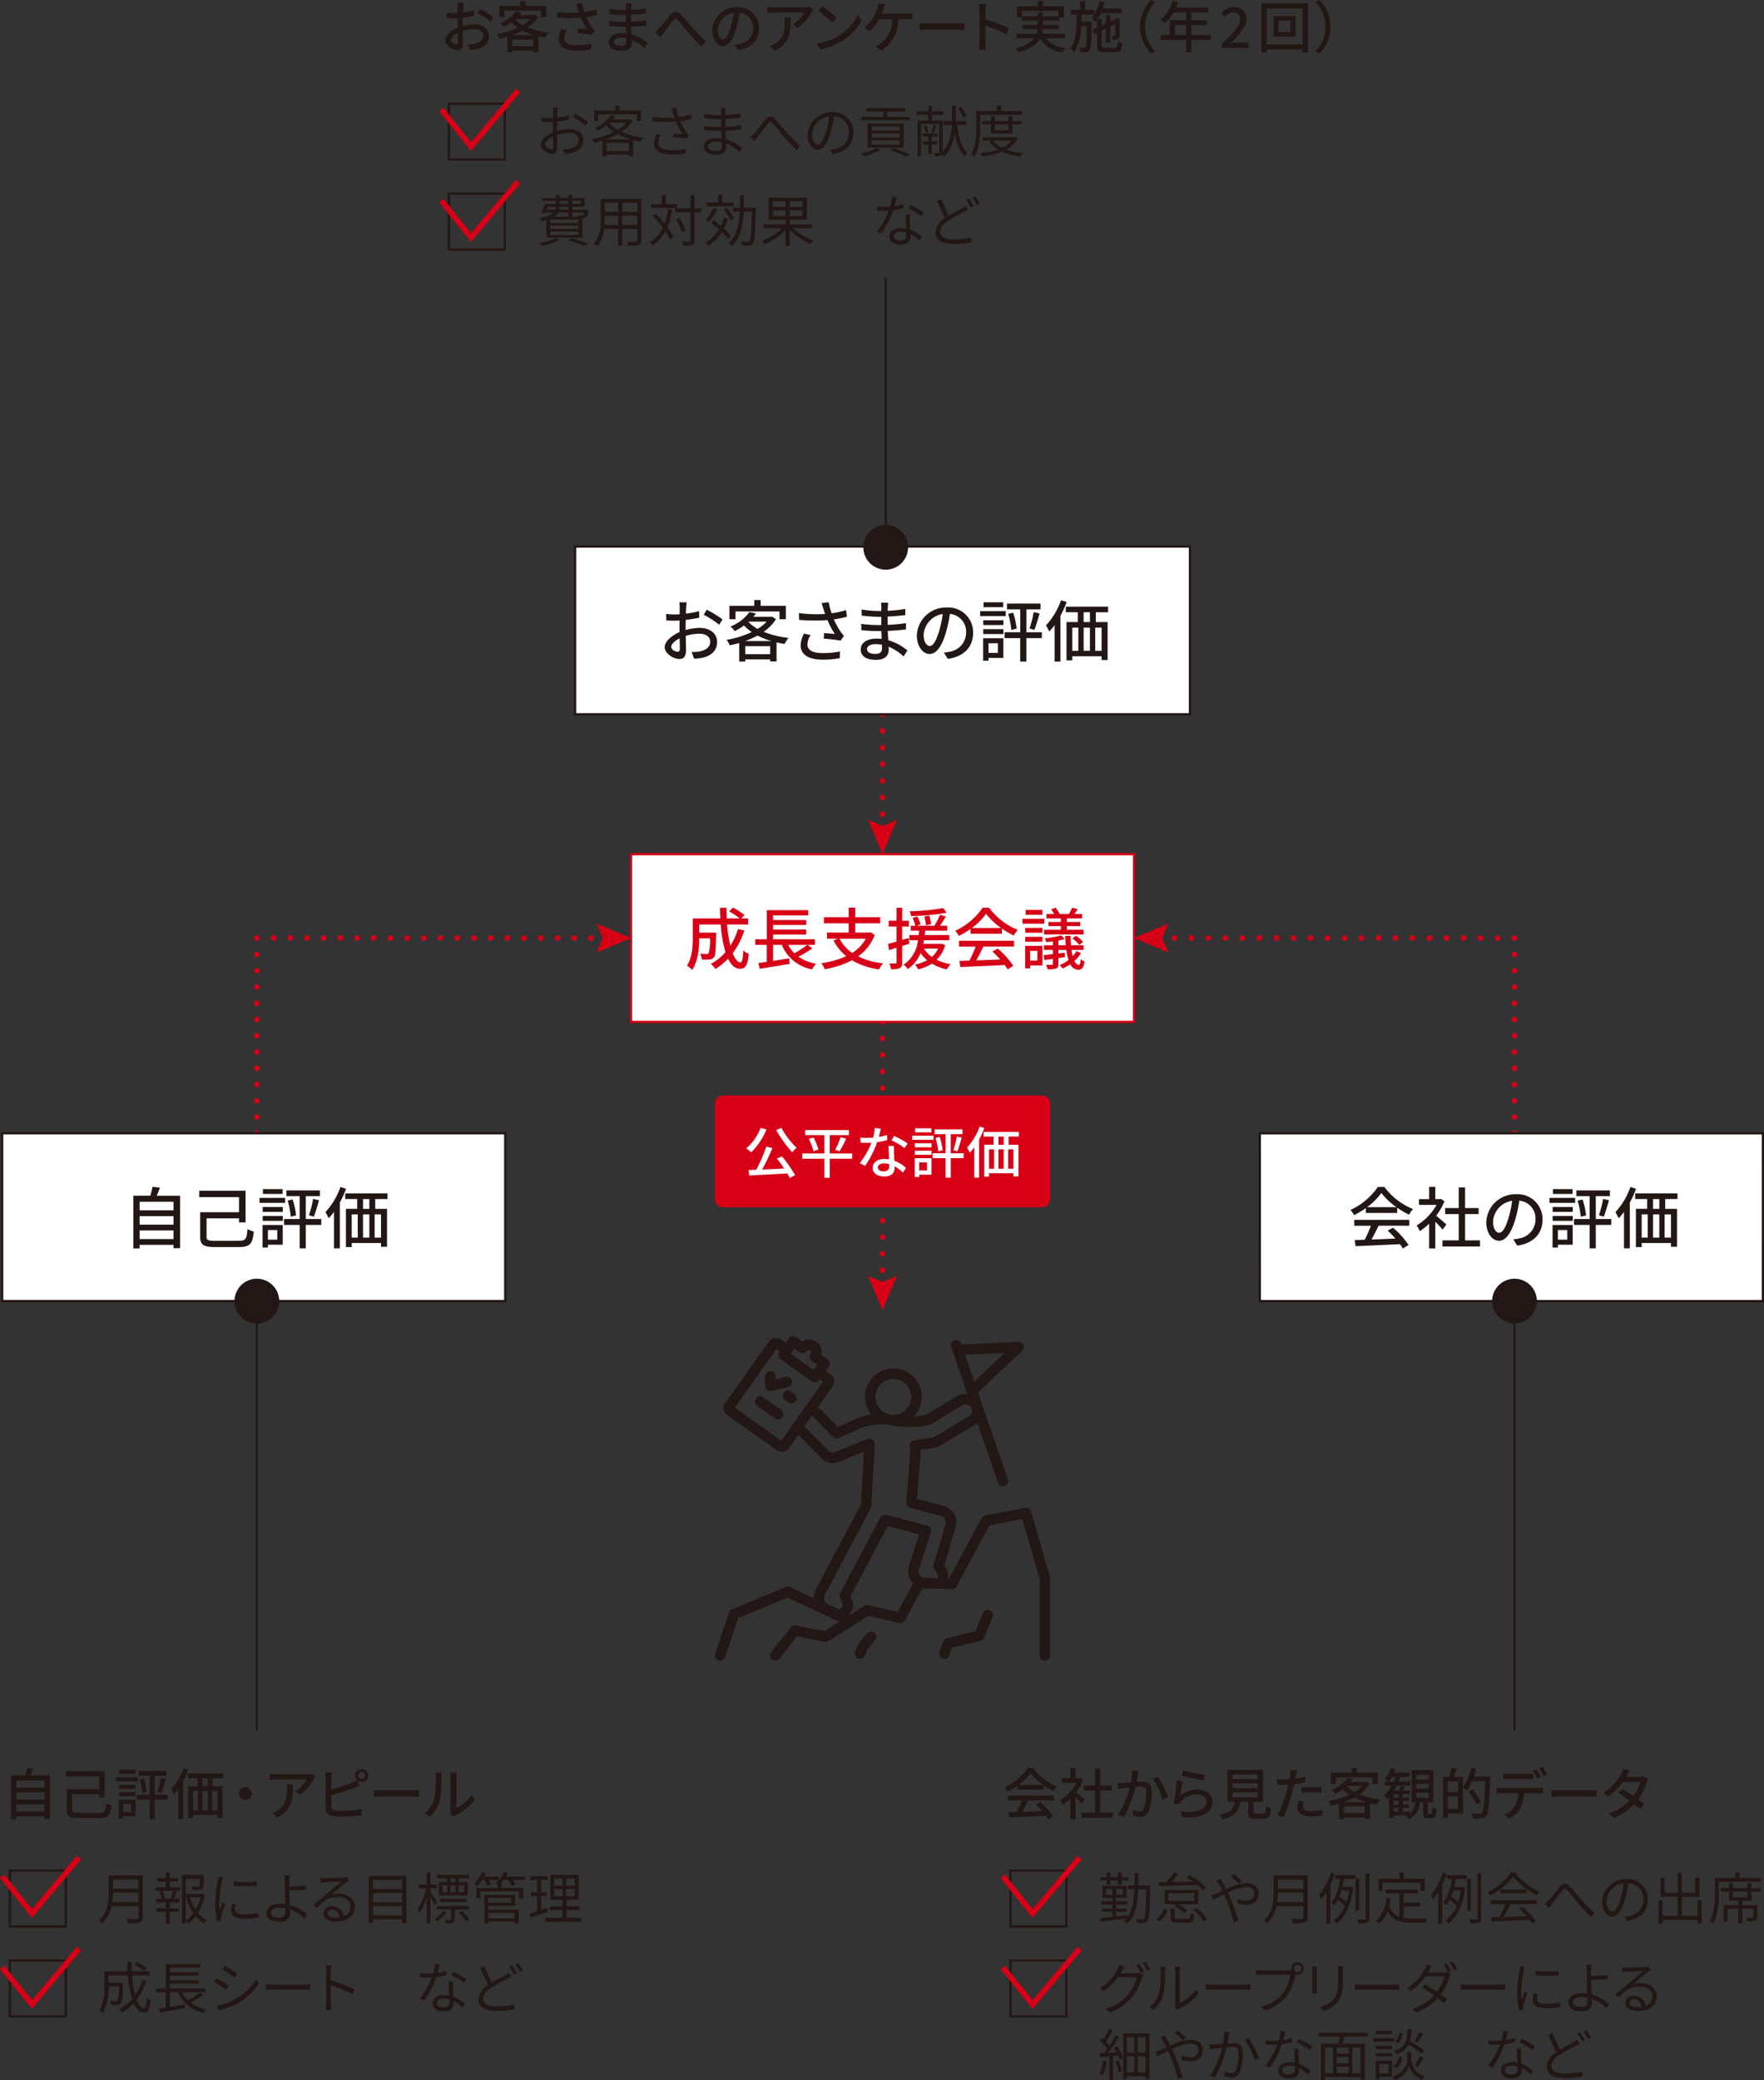 <svg id="グループ_2481" data-name="グループ 2481" xmlns="http://www.w3.org/2000/svg" xmlns:xlink="http://www.w3.org/1999/xlink" width="315" height="371.322" viewBox="0 0 315 371.322">
  <rect x="0" y="0" width="315" height="371.322" fill="#333333" stroke="none"/>
  <defs>
    <clipPath id="clip-path">
      <rect id="長方形_1431" data-name="長方形 1431" width="315" height="371.322" fill="none"/>
    </clipPath>
  </defs>
  <g id="グループ_2447" data-name="グループ 2447" clip-path="url(#clip-path)">
    <path id="パス_10934" data-name="パス 10934" d="M181.823,318.969a12.165,12.165,0,0,1-1.736,1.037,3.344,3.344,0,0,0-.549-.759,10.078,10.078,0,0,0,4.081-3.431h.958a10.031,10.031,0,0,0,4.269,3.292,4.433,4.433,0,0,0-.589.839,12.5,12.5,0,0,1-1.766-1.038v.779h-4.669Zm-1.715,1.756h8.19v.867h-4.569c-.329.669-.7,1.417-1.057,2.056,1.107-.04,2.345-.091,3.562-.14a14.678,14.678,0,0,0-1.157-1.187l.8-.43a12.651,12.651,0,0,1,2.315,2.565l-.847.528a6.815,6.815,0,0,0-.44-.648c-2.374.12-4.908.229-6.6.3l-.12-.908,1.477-.05a17.036,17.036,0,0,0,.927-2.085h-2.474Zm6.274-1.9a10.012,10.012,0,0,1-2.245-2.114,9.7,9.7,0,0,1-2.124,2.114Z" transform="translate(-0.108 -0.189)" fill="#221714"/>
    <path id="パス_10935" data-name="パス 10935" d="M193.257,322.171c-.229-.289-.679-.768-1.087-1.177v3.972h-.917v-3.682a8.875,8.875,0,0,1-1.4,1.117,4.406,4.406,0,0,0-.459-.858,8.214,8.214,0,0,0,2.963-3.052h-2.613v-.848h1.506v-1.835h.917v1.835h.689l.159-.029.52.349a9.238,9.238,0,0,1-1.237,2.145c.469.379,1.3,1.1,1.526,1.307Zm5.567,1.6v.918h-5.587v-.918h2.414v-3.91h-2.015v-.9h2.015v-3.072h.948v3.072h2.015v.9H196.6v3.91Z" transform="translate(-0.114 -0.189)" fill="#221714"/>
    <path id="パス_10936" data-name="パス 10936" d="M203.325,317.044c-.061.31-.15.789-.24,1.257.41-.04.769-.059,1-.059.966,0,1.695.389,1.695,1.785a9.649,9.649,0,0,1-.569,3.622,1.469,1.469,0,0,1-1.536.867,5.608,5.608,0,0,1-1.187-.14l-.16-1.037a5.2,5.2,0,0,0,1.217.2.783.783,0,0,0,.819-.479,8.129,8.129,0,0,0,.449-2.923c0-.858-.389-1.008-1.017-1.008-.21,0-.539.021-.918.061a20.835,20.835,0,0,1-2.064,5.367l-1.027-.41a15.836,15.836,0,0,0,2.074-4.858c-.459.05-.867.1-1.1.13-.249.03-.708.09-.987.139l-.1-1.076c.34.02.629.009.968,0,.319-.01.857-.05,1.426-.1a11.21,11.21,0,0,0,.23-2.146l1.166.12c-.049.21-.1.47-.139.689m5.367,3.951-.987.459a11.929,11.929,0,0,0-1.726-3.691l.927-.4a17.292,17.292,0,0,1,1.786,3.631" transform="translate(-0.12 -0.19)" fill="#221714"/>
    <path id="パス_10937" data-name="パス 10937" d="M210.9,320.765a4.8,4.8,0,0,1,3.112-1.107c1.626,0,2.643.987,2.643,2.175,0,1.795-1.517,3.092-5.417,2.763l-.3-1.027c3.082.389,4.638-.44,4.638-1.757,0-.738-.688-1.266-1.646-1.266a3.746,3.746,0,0,0-2.943,1.266,2.054,2.054,0,0,0-.339.53l-.918-.22a37.116,37.116,0,0,0,.509-4.1l1.058.14c-.14.629-.31,2-.4,2.6m4.408-3.732-.229.967c-.977-.129-3.173-.589-3.941-.789l.249-.947a29.218,29.218,0,0,0,3.921.769" transform="translate(-0.126 -0.19)" fill="#221714"/>
    <path id="パス_10938" data-name="パス 10938" d="M225.722,324c.389,0,.448-.16.488-1.366a2.636,2.636,0,0,0,.867.379c-.109,1.5-.368,1.865-1.265,1.865h-1.477c-1.048,0-1.307-.279-1.307-1.216v-1.807h-1.436c-.23,1.587-.847,2.6-3.182,3.133a2.834,2.834,0,0,0-.53-.817c2.046-.4,2.534-1.128,2.723-2.316h-1.286v-5.716h6.344v5.716h-1.685v1.807c0,.3.069.339.469.339Zm-5.508-6.2h4.509v-.838h-4.509Zm0,1.606h4.509v-.848h-4.509Zm0,1.626h4.509v-.857h-4.509Z" transform="translate(-0.131 -0.19)" fill="#221714"/>
    <path id="パス_10939" data-name="パス 10939" d="M231.559,317.134c-.029.169-.069.368-.119.588a17.458,17.458,0,0,0,1.8-.349v.987a17.832,17.832,0,0,1-2,.339c-.1.429-.21.888-.32,1.307a30.16,30.16,0,0,1-1.576,4.589l-1.086-.37a23.1,23.1,0,0,0,1.7-4.469c.08-.309.159-.638.239-.967-.289.011-.559.02-.809.02-.458,0-.827-.009-1.187-.04l-.019-.977a9.367,9.367,0,0,0,1.217.08c.309,0,.648-.01,1-.04.049-.3.1-.559.119-.749a4.071,4.071,0,0,0,.04-.9l1.2.09c-.06.249-.15.659-.19.858m1.2,5.506c0,.449.269.858,1.546.858a11.261,11.261,0,0,0,1.995-.2l-.03,1.007a15.38,15.38,0,0,1-1.975.14c-1.627,0-2.5-.529-2.5-1.516a5.855,5.855,0,0,1,.17-1.247l.927.09a3.655,3.655,0,0,0-.129.867m1.645-3.421a17.166,17.166,0,0,1,1.746.079l-.029.958a12.614,12.614,0,0,0-1.7-.13,17,17,0,0,0-1.886.109v-.926c.54-.051,1.227-.09,1.866-.09" transform="translate(-0.137 -0.19)" fill="#221714"/>
    <path id="パス_10940" data-name="パス 10940" d="M244.717,318.64a6.484,6.484,0,0,1-1.845,1.885,13.822,13.822,0,0,0,3.721.908,4.547,4.547,0,0,0-.6.9c-.409-.06-.809-.14-1.2-.23v2.833h-.947v-.3h-3.7v.319h-.907v-2.763c-.469.14-.948.249-1.417.35a3.3,3.3,0,0,0-.459-.818,14.343,14.343,0,0,0,3.742-1.157,6.745,6.745,0,0,1-1.147-.977,7.972,7.972,0,0,1-1.407.837,2.686,2.686,0,0,0-.619-.688,6.181,6.181,0,0,0,2.822-2.146l.978.2c-.119.17-.25.339-.389.509h2.593l.17-.04Zm-6.024.019h-.907v-1.994h3.7v-.859h.948v.859h3.751v1.994h-.947V317.5h-6.544Zm5.337,3.243a11.516,11.516,0,0,1-2.055-.819,12.824,12.824,0,0,1-1.846.819Zm-.18.769h-3.7v1.187h3.7Zm-3.232-3.612a5.716,5.716,0,0,0,1.366,1.037,6.25,6.25,0,0,0,1.347-1.087h-2.654Z" transform="translate(-0.142 -0.189)" fill="#221714"/>
    <path id="パス_10941" data-name="パス 10941" d="M255.692,324.037c.17,0,.21-.15.23-1.237a2.291,2.291,0,0,0,.728.329c-.059,1.337-.269,1.686-.857,1.686h-.649c-.7,0-.857-.249-.857-1.037v-1.846h-.619a3.34,3.34,0,0,1-1.956,3.033,2.678,2.678,0,0,0-.509-.659l.021-.01h-2.2v.449h-.818v-3.721a4.818,4.818,0,0,1-.379.389,6.152,6.152,0,0,0-.54-.709,6.314,6.314,0,0,0,1.357-1.735h-1.157v-.749h.6a5.133,5.133,0,0,0-.669-.469,4.969,4.969,0,0,0,1.067-1.955l.829.2c-.07.22-.15.439-.24.659h2.773v.749h-1.646c-.089.279-.19.549-.3.817h2.085v.749h-2.415a8.253,8.253,0,0,1-.489.877h.877a6.151,6.151,0,0,0,.29-.777l.838.16c-.12.209-.24.429-.35.618h1.137v.629h-1.2v.619h1.048v.619h-1.048v.619h1.058v.6h-1.058v.679h1.227v.3a2.74,2.74,0,0,0,.968-1.976h-.639V316.2h3.87v5.736h-1v1.836c0,.24.02.27.16.27Zm-6.674-5.817c.11-.269.21-.539.3-.817h-.609a4.63,4.63,0,0,1-.56.817Zm.867,2.255h-.857v.619h.857Zm0,1.237h-.857v.619h.857Zm-.857,1.9h.857v-.679h-.857Zm4.031-5.727h2.185v-.867h-2.185Zm0,1.606h2.185v-.868h-2.185Zm0,1.626h2.185v-.878h-2.185Z" transform="translate(-0.148 -0.189)" fill="#221714"/>
    <path id="パス_10942" data-name="パス 10942" d="M266.248,317.353s0,.319-.009.439c-.141,4.5-.26,6.045-.66,6.544a1.112,1.112,0,0,1-.867.47,10.863,10.863,0,0,1-1.507,0,2.156,2.156,0,0,0-.3-.9c.639.05,1.217.06,1.467.06a.446.446,0,0,0,.419-.17c.319-.33.449-1.835.579-5.6h-2.355a10.074,10.074,0,0,1-.907,1.675,4.928,4.928,0,0,0-.728-.518v4.578h-2.7v.758h-.847V317.4h1.116a11.535,11.535,0,0,0,.35-1.616l1.007.17c-.17.5-.359,1.027-.519,1.446h1.6v1.885a9.539,9.539,0,0,0,1.486-3.5l.9.21c-.12.459-.249.916-.409,1.356Zm-7.571,2.753h1.856v-1.895h-1.856Zm1.856.807h-1.856v2.2h1.856Zm3.322,1.427a16.314,16.314,0,0,0-1.457-2.3l.729-.409a17.864,17.864,0,0,1,1.506,2.224Z" transform="translate(-0.155 -0.189)" fill="#221714"/>
    <path id="パス_10943" data-name="パス 10943" d="M268.344,319.358h6.534a6.36,6.36,0,0,0,.838-.05v1.027c-.24-.009-.58-.02-.838-.02h-2.573a6.134,6.134,0,0,1-.619,2.654,4.865,4.865,0,0,1-1.985,1.864l-.918-.677a4.156,4.156,0,0,0,1.846-1.487,4.607,4.607,0,0,0,.6-2.355h-2.883c-.3,0-.629.011-.907.03v-1.037a8.722,8.722,0,0,0,.907.05m1.237-2.513h3.372a8.361,8.361,0,0,0,1-.061v1.027c-.32-.019-.678-.039-1-.039h-3.362c-.34,0-.709.02-.977.039v-1.027a7.489,7.489,0,0,0,.967.061m5.726.549-.658.279a11.876,11.876,0,0,0-.789-1.376l.638-.27a14.11,14.11,0,0,1,.809,1.367m1.147-.44-.649.29a9.988,9.988,0,0,0-.818-1.376l.639-.271a12.779,12.779,0,0,1,.828,1.357" transform="translate(-0.16 -0.189)" fill="#221714"/>
    <path id="パス_10944" data-name="パス 10944" d="M278.691,319.79h5.427c.479,0,.868-.04,1.116-.06v1.237c-.219-.011-.679-.051-1.116-.051h-5.427c-.549,0-1.147.021-1.486.051V319.73c.328.02.947.06,1.486.06" transform="translate(-0.166 -0.192)" fill="#221714"/>
    <path id="パス_10945" data-name="パス 10945" d="M290.652,317.2c-.04.07-.07.13-.11.2h2.4a2.314,2.314,0,0,0,.748-.11l.809.5a5.168,5.168,0,0,0-.27.619,11.429,11.429,0,0,1-1.526,3.012c.419.3.809.6,1.117.849l-.739.878c-.28-.259-.659-.568-1.067-.9a9.514,9.514,0,0,1-3.7,2.465l-.907-.8a8.486,8.486,0,0,0,3.771-2.295c-.689-.5-1.407-.987-1.985-1.357l.688-.709c.6.351,1.3.8,1.966,1.258A8.161,8.161,0,0,0,293.1,318.3h-3.152a11.276,11.276,0,0,1-2.633,2.613l-.849-.658a9.148,9.148,0,0,0,3.192-3.4,4.69,4.69,0,0,0,.38-.9l1.137.358c-.2.3-.41.689-.519.888" transform="translate(-0.172 -0.189)" fill="#221714"/>
    <path id="パス_10946" data-name="パス 10946" d="M205.532,337.15c-.111,4.18-.2,5.567-.509,5.975a.793.793,0,0,1-.649.36,7.359,7.359,0,0,1-1.157,0,1.764,1.764,0,0,0-.209-.689,9.752,9.752,0,0,0,1.057.05.321.321,0,0,0,.328-.16c.24-.29.35-1.586.43-5.207h-1.447c-.109,2.662-.5,4.808-2.025,6.125a2.394,2.394,0,0,0-.539-.519,3.239,3.239,0,0,0,.38-.36c-1.647.2-3.342.4-4.529.539l-.1-.648c.6-.051,1.356-.13,2.185-.221v-.907h-1.816v-.549h1.816v-.759h-1.966v-.568h1.966V339h-1.776v-2.124h4.309V339h-1.855v.62h1.995v.568h-1.995v.759h1.9v.549h-1.9v.829c.649-.07,1.336-.15,2-.23l.01.349c.917-1.187,1.187-2.892,1.256-4.957h-1.136v-.689h1.157c.019-.709.019-1.467.019-2.245h.69c0,.778-.011,1.526-.021,2.245h2.126Zm-7.791-1.256h-1.128v-.579h1.128v-.849h.679v.849h1.336v-.849h.679v.849h1.177v.579h-1.177v.769h-.679v-.769h-1.336v.769h-.679Zm1.007,1.525H197.62v1.038h1.127Zm1.846,0h-1.166v1.038h1.166Z" transform="translate(-0.118 -0.201)" fill="#221714"/>
    <path id="パス_10947" data-name="パス 10947" d="M206.54,342.827a2.79,2.79,0,0,0,1.377-1.9l.649.209a3.131,3.131,0,0,1-1.427,2.126ZM207,336.2l1.416-.01a11.549,11.549,0,0,0,1.307-1.726l.8.269c-.37.48-.809,1-1.227,1.447,1.187-.02,2.533-.04,3.871-.06a10.781,10.781,0,0,0-1.147-.749l.528-.429a13.265,13.265,0,0,1,2.914,2.215l-.54.5a9.281,9.281,0,0,0-.987-.937c-2.524.07-5.157.13-6.884.17Zm7.113,3.951h-3.622a6.458,6.458,0,0,1,1.656,1.1l-.489.5a6.721,6.721,0,0,0-1.826-1.237l.37-.359h-2.1v-2.564h6.015Zm-.739-1.966h-4.579v1.357h4.579Zm-1.157,4.56c.409,0,.48-.12.52-.988a1.809,1.809,0,0,0,.658.27c-.09,1.126-.309,1.4-1.107,1.4h-1.856c-1.016,0-1.266-.209-1.266-.957v-1.557h.729v1.547c0,.25.079.29.589.29Zm1.606-1.916a6.833,6.833,0,0,1,1.826,1.975l-.639.379a7.35,7.35,0,0,0-1.765-2.015Z" transform="translate(-0.124 -0.201)" fill="#221714"/>
    <path id="パス_10948" data-name="パス 10948" d="M218.513,336.284c.18.328.38.728.579,1.147a10.229,10.229,0,0,1,3.592-1.067c1.376,0,2.224.788,2.224,1.875,0,1.147-.738,2.015-2.294,2.015a4.519,4.519,0,0,1-1.5-.28l.031-.778a3.6,3.6,0,0,0,1.416.32c1.086,0,1.546-.6,1.546-1.317,0-.589-.469-1.127-1.447-1.127a9,9,0,0,0-3.261,1.007c.13.279.259.559.379.828.548,1.237,1.176,3.093,1.516,4.19l-.857.229a30.272,30.272,0,0,0-1.357-4.09c-.13-.29-.25-.569-.379-.827-.769.369-1.466.728-1.926.937l-.379-.819a6.88,6.88,0,0,0,.818-.269c.34-.13.749-.309,1.187-.509-.21-.439-.4-.819-.568-1.1-.13-.2-.33-.509-.49-.708l.819-.329a6.993,6.993,0,0,0,.349.669m1.357-1.118.569-.409a16.919,16.919,0,0,1,1.465,1.267l-.568.449a18.223,18.223,0,0,0-1.466-1.307" transform="translate(-0.13 -0.201)" fill="#221714"/>
    <path id="パス_10949" data-name="パス 10949" d="M233.638,342.489c0,.519-.151.777-.519.9a8.018,8.018,0,0,1-2.106.14,3.533,3.533,0,0,0-.309-.769c.827.03,1.626.02,1.855.02s.31-.08.31-.3v-1.995h-4.789a5.621,5.621,0,0,1-1.715,3.1,2.824,2.824,0,0,0-.549-.538c1.585-1.4,1.745-3.422,1.745-5.008v-3.053h6.076Zm-.769-2.734v-1.675h-4.559a12.489,12.489,0,0,1-.11,1.675Zm-4.559-2.384h4.559v-1.656h-4.559Z" transform="translate(-0.135 -0.201)" fill="#221714"/>
    <path id="パス_10950" data-name="パス 10950" d="M238.5,334.686a16.013,16.013,0,0,1-.8,1.976v6.9h-.689v-5.616a10.677,10.677,0,0,1-.937,1.326,5.3,5.3,0,0,0-.389-.749,11.88,11.88,0,0,0,2.125-4.03Zm.04.28h3.6v.668h-1.985c-.08.46-.17.928-.279,1.408h1.376l.13-.021.429.13c-.389,3.222-1.487,5.338-3.013,6.445a2.2,2.2,0,0,0-.479-.57,5.936,5.936,0,0,0,2-2.593,8.91,8.91,0,0,0-1.277-1.077,5.43,5.43,0,0,1-.669,1,3.129,3.129,0,0,0-.449-.509,8.88,8.88,0,0,0,1.516-4.21h-.9Zm1.156,2.723c-.109.369-.239.729-.379,1.077a9.538,9.538,0,0,1,1.257.977,11.2,11.2,0,0,0,.479-2.055Zm3.152,3.612h-.658v-5.717h.658Zm1.837-6.684v8.02c0,.459-.1.679-.4.8a4.687,4.687,0,0,1-1.555.139,3.051,3.051,0,0,0-.24-.719c.6.021,1.126.01,1.286.01s.23-.059.23-.229v-8.02Z" transform="translate(-0.141 -0.201)" fill="#221714"/>
    <path id="パス_10951" data-name="パス 10951" d="M250.809,342.578a9.094,9.094,0,0,0,1.616.119c.359,0,2.076,0,2.554-.01a2.193,2.193,0,0,0-.28.749h-2.315c-2.065,0-3.552-.36-4.459-2.045a5.472,5.472,0,0,1-1.486,2.225,3.927,3.927,0,0,0-.609-.5,5.76,5.76,0,0,0,1.866-4.06l.759.07a13.111,13.111,0,0,1-.24,1.327,3,3,0,0,0,1.835,1.925V338.2h-2.474v-.7h5.777v.7h-2.544v1.656h2.953v.689h-2.953Zm-3.781-4.819H246.3v-2.154h3.742v-1.138h.768v1.138h3.771v2.154h-.758V336.3h-6.794Z" transform="translate(-0.147 -0.201)" fill="#221714"/>
    <path id="パス_10952" data-name="パス 10952" d="M258.472,334.686a16.011,16.011,0,0,1-.8,1.976v6.9h-.689v-5.616a10.676,10.676,0,0,1-.937,1.326,5.3,5.3,0,0,0-.389-.749,11.88,11.88,0,0,0,2.125-4.03Zm.04.28h3.6v.668h-1.985c-.08.46-.17.928-.279,1.408h1.376l.13-.021.429.13c-.389,3.222-1.487,5.338-3.013,6.445a2.2,2.2,0,0,0-.479-.57,5.936,5.936,0,0,0,2-2.593,8.912,8.912,0,0,0-1.277-1.077,5.43,5.43,0,0,1-.669,1,3.129,3.129,0,0,0-.449-.509,8.88,8.88,0,0,0,1.516-4.21h-.9Zm1.156,2.723c-.109.369-.239.729-.379,1.077a9.536,9.536,0,0,1,1.257.977,11.2,11.2,0,0,0,.479-2.055Zm3.153,3.612h-.658v-5.717h.658Zm1.836-6.684v8.02c0,.459-.1.679-.4.8a4.688,4.688,0,0,1-1.555.139,3.052,3.052,0,0,0-.24-.719c.6.021,1.126.01,1.286.01s.23-.059.23-.229v-8.02Z" transform="translate(-0.153 -0.201)" fill="#221714"/>
    <path id="パス_10953" data-name="パス 10953" d="M270.713,334.477a10.757,10.757,0,0,0,4.349,3.412,3.962,3.962,0,0,0-.478.659,12.242,12.242,0,0,1-4.21-3.362,11.412,11.412,0,0,1-4.121,3.4,2.3,2.3,0,0,0-.429-.589,10.486,10.486,0,0,0,4.131-3.522Zm-4.368,4.958h8.2v.689h-4.678c-.349.738-.778,1.6-1.176,2.295,1.236-.04,2.643-.09,4.04-.15a15.154,15.154,0,0,0-1.316-1.346l.628-.34a13.263,13.263,0,0,1,2.345,2.6l-.669.41a6.132,6.132,0,0,0-.459-.669c-2.444.12-5.028.229-6.733.29l-.1-.729c.43-.011.928-.02,1.467-.04a18.863,18.863,0,0,0,1.077-2.325h-2.623Zm6.414-1.217H268.04v-.679h4.719Z" transform="translate(-0.159 -0.201)" fill="#221714"/>
    <path id="パス_10954" data-name="パス 10954" d="M276.731,339.416c.529-.538,1.366-1.676,1.955-2.385.59-.678,1.1-.778,1.756-.109.609.609,1.366,1.6,2,2.284.61.669,1.6,1.706,2.495,2.5l-.639.728c-.749-.708-1.656-1.725-2.344-2.5-.649-.739-1.407-1.7-1.866-2.216-.429-.458-.619-.389-.968.03-.469.589-1.276,1.686-1.785,2.3-.21.259-.439.559-.589.768l-.739-.748a6.857,6.857,0,0,0,.719-.659" transform="translate(-0.166 -0.202)" fill="#221714"/>
    <path id="パス_10955" data-name="パス 10955" d="M290.707,343.117l-.469-.739a7.526,7.526,0,0,0,.857-.129,3.014,3.014,0,0,0,2.535-2.963,2.778,2.778,0,0,0-2.663-2.893,19.57,19.57,0,0,1-.6,2.873c-.609,2.055-1.4,3.1-2.325,3.1-.888,0-1.775-1.017-1.775-2.664a4.251,4.251,0,0,1,4.358-4.06,3.615,3.615,0,0,1,3.822,3.671c0,2.095-1.378,3.492-3.742,3.8m-2.633-1.666c.469,0,1-.669,1.506-2.354a16.289,16.289,0,0,0,.56-2.693,3.479,3.479,0,0,0-3.093,3.231c0,1.257.579,1.816,1.027,1.816" transform="translate(-0.172 -0.201)" fill="#221714"/>
    <path id="パス_10956" data-name="パス 10956" d="M304.057,339.455v4.09H303.3v-.6h-6.224v.619h-.74v-4.111h.74v2.763h2.662v-3.4h-3.022v-3.411h.738V338.1h2.285v-3.581h.759V338.1h2.395v-2.692h.768v3.411H300.5v3.4h2.8v-2.763Z" transform="translate(-0.178 -0.201)" fill="#221714"/>
    <path id="パス_10957" data-name="パス 10957" d="M314.632,335.464v.669H307.1v2.186a11.5,11.5,0,0,1-.977,5.287,2.512,2.512,0,0,0-.609-.42,10.251,10.251,0,0,0,.888-4.867v-2.854h3.661v-1h.759v1Zm-1.715,1.8h1.625v.629h-1.625v1.626H311.31v.788H314v2.106c0,.359-.07.559-.35.658a4.8,4.8,0,0,1-1.456.111,2.725,2.725,0,0,0-.22-.65c.54.021.987.021,1.128.011s.179-.03.179-.141v-1.446H311.31v2.633h-.728v-2.633H308.7v2.285h-.728V340.3h2.613v-.788h-1.646v-1.626h-1.5v-.629h1.5v-.877h.7v.877h2.573v-.877h.709Zm-.709.629h-2.573v1.017h2.573Z" transform="translate(-0.183 -0.201)" fill="#221714"/>
    <path id="パス_10958" data-name="パス 10958" d="M200.454,352.063c-.07.14-.15.28-.229.42h2.7a1.9,1.9,0,0,0,.649-.09l.659.4a3.186,3.186,0,0,0-.23.53,9.747,9.747,0,0,1-1.765,3.44,8.885,8.885,0,0,1-3.971,2.714l-.728-.659a7.988,7.988,0,0,0,3.99-2.5,8.115,8.115,0,0,0,1.587-3.112h-3.362a9.641,9.641,0,0,1-2.534,2.454l-.689-.51a8.353,8.353,0,0,0,3.132-3.371,3.7,3.7,0,0,0,.31-.8l.917.31c-.16.26-.339.6-.439.777m3.941.111-.539.239a11.344,11.344,0,0,0-.809-1.377l.529-.229a13.81,13.81,0,0,1,.819,1.367m1.117-.41-.539.24a10.379,10.379,0,0,0-.827-1.366l.528-.231a14.26,14.26,0,0,1,.839,1.357" transform="translate(-0.118 -0.21)" fill="#221714"/>
    <path id="パス_10959" data-name="パス 10959" d="M207.088,356.073a17.769,17.769,0,0,0,.3-4.01,3.68,3.68,0,0,0-.069-.729h.916c-.009.12-.049.42-.049.719a21.859,21.859,0,0,1-.309,4.239,5.579,5.579,0,0,1-1.777,2.743l-.749-.509a4.728,4.728,0,0,0,1.736-2.455m2.9,1.946v-5.975a4.934,4.934,0,0,0-.059-.739h.917a6.183,6.183,0,0,0-.04.739V357.8a7.679,7.679,0,0,0,2.913-2.455l.469.679a9.931,9.931,0,0,1-3.4,2.763,2.129,2.129,0,0,0-.34.229l-.528-.439a2.374,2.374,0,0,0,.069-.559" transform="translate(-0.123 -0.211)" fill="#221714"/>
    <path id="パス_10960" data-name="パス 10960" d="M216.854,354.52h5.468c.5,0,.857-.03,1.076-.05v.977c-.2-.01-.618-.05-1.067-.05h-5.477c-.548,0-1.077.02-1.386.05v-.977c.3.02.827.05,1.386.05" transform="translate(-0.129 -0.213)" fill="#221714"/>
    <path id="パス_10961" data-name="パス 10961" d="M231.85,350.5a1.122,1.122,0,1,1,0,2.245,1.231,1.231,0,0,1-.379-.059.519.519,0,0,1-.02.109,9.763,9.763,0,0,1-1.486,3.682,7.55,7.55,0,0,1-3.931,2.662l-.679-.748a6.569,6.569,0,0,0,3.891-2.395,7.466,7.466,0,0,0,1.307-3.252h-5.1c-.4,0-.738.02-1,.031v-.888a7.7,7.7,0,0,0,1,.069h5.008c.09,0,.2,0,.319-.009a1.117,1.117,0,0,1,1.067-1.447m0,1.786a.663.663,0,1,0-.658-.658.666.666,0,0,0,.658.658" transform="translate(-0.135 -0.21)" fill="#221714"/>
    <path id="パス_10962" data-name="パス 10962" d="M235.3,352.014v3.331c0,.25.021.58.04.759h-.916a6.8,6.8,0,0,0,.049-.768v-3.322c0-.18-.02-.53-.04-.719h.907c-.019.189-.04.479-.04.719m4.639.07V353.7c0,2.395-.33,3.183-1.046,4.041a5.341,5.341,0,0,1-2.375,1.457l-.649-.69a4.573,4.573,0,0,0,2.385-1.326c.708-.828.828-1.636.828-3.521v-1.576a7.168,7.168,0,0,0-.05-.868h.937c-.02.25-.03.53-.03.868" transform="translate(-0.141 -0.211)" fill="#221714"/>
    <path id="パス_10963" data-name="パス 10963" d="M243.46,354.52h5.468c.5,0,.857-.03,1.076-.05v.977c-.2-.01-.618-.05-1.067-.05H243.46c-.548,0-1.077.02-1.386.05v-.977c.3.02.827.05,1.386.05" transform="translate(-0.145 -0.213)" fill="#221714"/>
    <path id="パス_10964" data-name="パス 10964" d="M259.275,352.113l-.529.24.469.279a3.051,3.051,0,0,0-.229.529,10.628,10.628,0,0,1-1.567,3.112c.429.31.819.609,1.137.867l-.589.689c-.3-.269-.669-.578-1.087-.9a9.567,9.567,0,0,1-3.8,2.534l-.719-.63a8.589,8.589,0,0,0,3.862-2.394c-.71-.519-1.477-1.037-2.116-1.437l.539-.558c.659.379,1.407.867,2.1,1.356a8.445,8.445,0,0,0,1.357-2.763h-3.372a11.009,11.009,0,0,1-2.643,2.633l-.669-.509a9.064,9.064,0,0,0,3.2-3.481,3.65,3.65,0,0,0,.32-.789l.907.289c-.17.26-.349.6-.449.789-.06.11-.129.229-.2.349H257.9a2,2,0,0,0,.659-.089l.17.1a11.032,11.032,0,0,0-.8-1.357l.529-.229a14.037,14.037,0,0,1,.819,1.367m1.117-.409-.539.239a10.57,10.57,0,0,0-.828-1.376l.528-.22a13.006,13.006,0,0,1,.839,1.357" transform="translate(-0.151 -0.21)" fill="#221714"/>
    <path id="パス_10965" data-name="パス 10965" d="M262.426,354.52h5.468c.5,0,.857-.03,1.076-.05v.977c-.2-.01-.618-.05-1.067-.05h-5.477c-.548,0-1.077.02-1.386.05v-.977c.3.02.828.05,1.386.05" transform="translate(-0.157 -0.213)" fill="#221714"/>
    <path id="パス_10966" data-name="パス 10966" d="M272.3,351.953a23.039,23.039,0,0,0-.5,3.822,10.9,10.9,0,0,0,.09,1.4c.17-.449.41-1.047.579-1.456l.42.319a20.118,20.118,0,0,0-.709,2.235,1.873,1.873,0,0,0-.05.449c.01.11.019.25.03.35l-.719.05a12.551,12.551,0,0,1-.369-3.2,28.016,28.016,0,0,1,.449-4,4.362,4.362,0,0,0,.07-.709l.887.08c-.05.17-.139.489-.179.668m2.324,5.079c0,.459.329.9,1.686.9a11.039,11.039,0,0,0,2.474-.259l.021.836a13.5,13.5,0,0,1-2.495.21c-1.676,0-2.425-.559-2.425-1.5a5.4,5.4,0,0,1,.17-1.176l.719.069a3.483,3.483,0,0,0-.15.918m3.861-4.988v.809a23.6,23.6,0,0,1-4.1,0v-.8a17.136,17.136,0,0,0,4.1-.01" transform="translate(-0.163 -0.211)" fill="#221714"/>
    <path id="パス_10967" data-name="パス 10967" d="M284.308,351.943c-.01.27,0,.629,0,1.017.789-.019,2.055-.07,2.953-.179l.029.748c-.887.09-2.165.15-2.982.16v.08c0,.659.049,1.626.1,2.495a7.872,7.872,0,0,1,3.1,1.7l-.478.757a7.1,7.1,0,0,0-2.594-1.656c.01.261.021.49.021.669,0,.819-.5,1.517-1.826,1.517-1.377,0-2.394-.44-2.394-1.576,0-.9.788-1.637,2.513-1.637a5.941,5.941,0,0,1,.848.061c-.04-.809-.079-1.726-.079-2.325,0-.579,0-1.4-.011-1.826a5.1,5.1,0,0,0-.079-.987h.947c-.03.21-.061.689-.07.987m-1.756,6.554c.729,0,1.086-.339,1.086-1.027,0-.16-.009-.379-.009-.639a4.573,4.573,0,0,0-.978-.1c-1.026,0-1.616.359-1.616.907s.559.857,1.517.857" transform="translate(-0.168 -0.21)" fill="#221714"/>
    <path id="パス_10968" data-name="パス 10968" d="M290.582,351.475c.52,0,2.893-.08,3.422-.129a2.344,2.344,0,0,0,.539-.08l.459.579c-.179.13-.379.259-.559.409-.5.379-1.855,1.537-2.633,2.185a4.212,4.212,0,0,1,1.387-.209c1.656,0,2.843,1,2.843,2.344,0,1.607-1.317,2.643-3.432,2.643-1.357,0-2.185-.589-2.185-1.416a1.4,1.4,0,0,1,1.536-1.3,1.932,1.932,0,0,1,2.036,1.766,1.752,1.752,0,0,0,1.246-1.7c0-.978-.937-1.717-2.235-1.717-1.666,0-2.554.709-3.821,1.995l-.569-.589c.829-.678,2.1-1.745,2.683-2.234.559-.459,1.806-1.506,2.315-1.956-.529.021-2.525.111-3.053.14-.219.011-.449.03-.659.06l-.029-.829a5.726,5.726,0,0,0,.708.04m1.9,7.044a5.122,5.122,0,0,0,.809-.06,1.361,1.361,0,0,0-1.337-1.357.729.729,0,0,0-.8.639c0,.48.549.779,1.326.779" transform="translate(-0.173 -0.211)" fill="#221714"/>
    <path id="パス_10969" data-name="パス 10969" d="M199.615,365.584a8.685,8.685,0,0,1,1.048,2.045l-.6.29a6.537,6.537,0,0,0-.28-.739l-.9.09v4.249h-.669V367.33l-1.646.15-.11-.679c.24-.011.5-.03.779-.05.2-.23.4-.5.6-.779a7.8,7.8,0,0,0-1.306-1.436l.38-.489c.1.08.189.169.289.259a12.558,12.558,0,0,0,.917-1.885l.669.259a21.646,21.646,0,0,1-1.167,2.036,6.8,6.8,0,0,1,.609.7,21.132,21.132,0,0,0,1.117-1.855l.619.3a26.525,26.525,0,0,1-2.006,2.842l1.546-.1a8.106,8.106,0,0,0-.448-.778Zm-1.895,2.6a9.18,9.18,0,0,1-.678,2.534,2.6,2.6,0,0,0-.58-.28,7.7,7.7,0,0,0,.619-2.364Zm2.085-.149a9.9,9.9,0,0,1,.678,1.925l-.6.2a9.85,9.85,0,0,0-.649-1.936Zm5.557-4.818v8.109h-.689v-.459h-3.322v.539h-.669v-8.189Zm-4.011,3.431h1.3v-2.743h-1.3Zm0,3.531h1.3v-2.853h-1.3Zm3.322-6.274h-1.366v2.743h1.366Zm0,3.422h-1.366v2.853h1.366Z" transform="translate(-0.118 -0.217)" fill="#221714"/>
    <path id="パス_10970" data-name="パス 10970" d="M208.526,364.248c.18.328.38.728.579,1.147a10.229,10.229,0,0,1,3.592-1.067c1.376,0,2.224.788,2.224,1.875,0,1.147-.738,2.015-2.294,2.015a4.52,4.52,0,0,1-1.5-.28l.031-.778a3.6,3.6,0,0,0,1.416.32c1.086,0,1.546-.6,1.546-1.317,0-.589-.469-1.127-1.447-1.127a9,9,0,0,0-3.261,1.007c.13.279.259.559.379.827.548,1.237,1.176,3.093,1.516,4.19l-.857.229a30.271,30.271,0,0,0-1.357-4.09c-.13-.29-.25-.569-.379-.828-.769.369-1.466.728-1.926.937l-.379-.819a6.881,6.881,0,0,0,.818-.269c.34-.13.749-.309,1.187-.509-.21-.439-.4-.819-.568-1.1-.13-.2-.33-.509-.49-.708l.819-.329a7,7,0,0,0,.349.669m1.357-1.118.569-.409a17.074,17.074,0,0,1,1.466,1.267l-.569.449a18.235,18.235,0,0,0-1.466-1.307" transform="translate(-0.124 -0.217)" fill="#221714"/>
    <path id="パス_10971" data-name="パス 10971" d="M219.58,363.579c-.06.29-.15.878-.259,1.427.469-.04.887-.07,1.126-.07.888,0,1.616.339,1.616,1.686a9.5,9.5,0,0,1-.578,3.6,1.406,1.406,0,0,1-1.457.839,5.387,5.387,0,0,1-1.176-.15l-.13-.827a4.887,4.887,0,0,0,1.227.2.824.824,0,0,0,.867-.51,8.457,8.457,0,0,0,.479-3.052c0-.918-.429-1.088-1.058-1.088-.238,0-.638.031-1.076.07a20.56,20.56,0,0,1-2.095,5.377l-.819-.319a15.954,15.954,0,0,0,2.1-4.978c-.528.05-1.007.11-1.267.14-.229.03-.639.08-.9.12l-.08-.867c.31.019.57.01.888,0s.917-.061,1.516-.11a10.406,10.406,0,0,0,.26-2.175l.927.1c-.04.18-.08.4-.12.589m5.377,4.041-.778.37a11.714,11.714,0,0,0-1.776-3.612l.728-.33a17.663,17.663,0,0,1,1.826,3.572" transform="translate(-0.13 -0.218)" fill="#221714"/>
    <path id="パス_10972" data-name="パス 10972" d="M229.288,364.4a9.571,9.571,0,0,0,1.564-.369l.022.748a13.537,13.537,0,0,1-1.816.37,17.629,17.629,0,0,1-2.175,4.21l-.769-.4a14.759,14.759,0,0,0,2.135-3.73c-.3.019-.6.029-.887.029-.37,0-.788-.01-1.167-.029l-.049-.749a9.356,9.356,0,0,0,1.216.07c.36,0,.739-.02,1.127-.05a8.273,8.273,0,0,0,.31-1.726l.877.08c-.089.359-.23.967-.389,1.546m2.733,2.614c.01.368.05,1.017.069,1.635a6.85,6.85,0,0,1,2.076,1.237l-.43.679a7.443,7.443,0,0,0-1.616-1.147c.01.16.01.3.01.419,0,.8-.509,1.447-1.746,1.447-1.1,0-1.995-.45-1.995-1.437,0-.917.868-1.5,1.995-1.5a4.512,4.512,0,0,1,.978.1c-.04-.818-.09-1.8-.11-2.514h.779c-.02.41-.02.719-.01,1.078m-1.736,3.551c.828,0,1.107-.439,1.107-.987,0-.13,0-.28-.01-.45a3.489,3.489,0,0,0-1.027-.149c-.728,0-1.227.339-1.227.8s.38.788,1.157.788m1.456-5.737.41-.609a15.161,15.161,0,0,1,2.324,1.327l-.449.659a11.665,11.665,0,0,0-2.285-1.377" transform="translate(-0.136 -0.218)" fill="#221714"/>
    <path id="パス_10973" data-name="パス 10973" d="M240.262,363.8c-.119.419-.259.868-.389,1.246h4v6.5h-.749v-.529h-6.374v.529h-.719v-6.5h3.083c.109-.378.209-.836.289-1.246h-3.821v-.708h8.769v.708Zm-3.511,6.524h1.416v-4.588h-1.416Zm4.2-4.588h-2.106v1.1h2.106Zm0,1.706h-2.106v1.117h2.106Zm-2.106,2.882h2.106v-1.157h-2.106Zm4.279-4.588h-1.5v4.588h1.5Z" transform="translate(-0.141 -0.218)" fill="#221714"/>
    <path id="パス_10974" data-name="パス 10974" d="M249.063,364.687h-3.692v-.609h3.692Zm-.329,6.274h-2.265v.459h-.65v-3.341h2.914Zm-.01-4.948h-2.893v-.589h2.893Zm-2.893.729h2.893v.6h-2.893Zm2.872-3.372h-2.832v-.6H248.7Zm-2.234,6.993H248.1v-1.676h-1.626Zm5.7-2.394a3.353,3.353,0,0,0,2.415,2.942,5.964,5.964,0,0,0-.449.629,3.952,3.952,0,0,1-2.335-2.495,3.97,3.97,0,0,1-2.593,2.495,3.405,3.405,0,0,0-.439-.6c2.314-.8,2.662-2.4,2.662-2.972v-1.426h.739ZM249,369.085a2.856,2.856,0,0,0,.927-1.735l.659.14a3.3,3.3,0,0,1-1,1.945Zm4.978-2.234A19.807,19.807,0,0,0,251.7,365.2a3.468,3.468,0,0,1-2.2,1.727,2.164,2.164,0,0,0-.419-.58c2.045-.629,2.324-1.8,2.425-3.92h.718a9.719,9.719,0,0,1-.28,2.144,23.649,23.649,0,0,1,2.534,1.717Zm-3.332-3.631a3.035,3.035,0,0,1-.838,1.786l-.568-.28a2.707,2.707,0,0,0,.788-1.626Zm3.621.069a15.229,15.229,0,0,1-1,1.586l-.549-.229a9.478,9.478,0,0,0,.847-1.607Zm-1.526,5.727a10.34,10.34,0,0,0,.928-1.736l.718.25a16.335,16.335,0,0,1-1.087,1.725Z" transform="translate(-0.147 -0.217)" fill="#221714"/>
    <path id="パス_10975" data-name="パス 10975" d="M269.057,364.4a9.607,9.607,0,0,0,1.565-.369l.021.748a13.536,13.536,0,0,1-1.816.37,17.63,17.63,0,0,1-2.175,4.21l-.769-.4a14.758,14.758,0,0,0,2.135-3.73c-.3.019-.6.029-.887.029-.369,0-.788-.01-1.167-.029l-.049-.749a9.356,9.356,0,0,0,1.216.07c.36,0,.739-.02,1.127-.05a8.209,8.209,0,0,0,.309-1.726l.878.08c-.089.359-.23.967-.389,1.546m2.733,2.614c.01.368.05,1.017.069,1.635a6.838,6.838,0,0,1,2.076,1.237l-.43.679a7.445,7.445,0,0,0-1.616-1.147c.01.16.01.3.01.419,0,.8-.509,1.447-1.746,1.447-1.1,0-1.995-.45-1.995-1.437,0-.917.868-1.5,1.995-1.5a4.512,4.512,0,0,1,.978.1c-.04-.818-.09-1.8-.11-2.514h.779c-.02.41-.02.719-.01,1.078m-1.736,3.551c.828,0,1.107-.439,1.107-.987,0-.13,0-.28-.01-.45a3.489,3.489,0,0,0-1.027-.149c-.728,0-1.227.339-1.227.8s.38.788,1.157.788m1.456-5.737.41-.609a15.16,15.16,0,0,1,2.324,1.327l-.449.659a11.664,11.664,0,0,0-2.285-1.377" transform="translate(-0.159 -0.218)" fill="#221714"/>
    <path id="パス_10976" data-name="パス 10976" d="M278.755,366.1c.878-.529,1.786-.967,2.335-1.277a6.132,6.132,0,0,0,.709-.469l.4.728c-.219.13-.469.261-.759.41a29.349,29.349,0,0,0-2.763,1.526c-.926.6-1.486,1.257-1.486,2.015,0,.829.789,1.347,2.365,1.347a14.81,14.81,0,0,0,3.192-.339l-.009.887a18.433,18.433,0,0,1-3.153.25c-1.875,0-3.222-.56-3.222-2.056a3.208,3.208,0,0,1,1.726-2.582c-.459-.829-.988-2-1.457-3.074l.789-.328a22.749,22.749,0,0,0,1.336,2.962m4.429-1.686-.538.239a10.41,10.41,0,0,0-.819-1.386l.539-.23a14.2,14.2,0,0,1,.818,1.377M284.3,364l-.53.239a10.1,10.1,0,0,0-.837-1.376l.529-.22A11.638,11.638,0,0,1,284.3,364" transform="translate(-0.166 -0.217)" fill="#221714"/>
    <rect id="長方形_1420" data-name="長方形 1420" width="9.981" height="9.981" transform="translate(180.445 333.937)" fill="none" stroke="#221714" stroke-miterlimit="10" stroke-width="0.399"/>
    <path id="パス_10977" data-name="パス 10977" d="M179.179,335.166l5.324,6.622,8.4-9.981" transform="translate(-0.107 -0.199)" fill="none" stroke="#d70016" stroke-miterlimit="10" stroke-width="0.999"/>
    <rect id="長方形_1421" data-name="長方形 1421" width="9.981" height="9.981" transform="translate(180.445 349.992)" fill="none" stroke="#221714" stroke-miterlimit="10" stroke-width="0.399"/>
    <path id="パス_10978" data-name="パス 10978" d="M179.179,351.43l5.324,6.622,8.4-9.981" transform="translate(-0.107 -0.209)" fill="none" stroke="#d70016" stroke-miterlimit="10" stroke-width="0.999"/>
    <path id="パス_10979" data-name="パス 10979" d="M82.761,1.3c-.01.24-.019.56-.04.917a12.477,12.477,0,0,0,1.965-.379l.021.977c-.579.13-1.317.25-2,.33-.011.4-.021.8-.021,1.157v.349a7.782,7.782,0,0,1,2.076-.319c1.486,0,2.6.8,2.6,2.074,0,1.187-.689,2.016-2.156,2.366a7.823,7.823,0,0,1-1.266.149L83.579,7.9a5.25,5.25,0,0,0,1.2-.07c.838-.16,1.566-.6,1.566-1.436,0-.769-.688-1.2-1.6-1.2a6.731,6.731,0,0,0-2.045.33c.009.828.04,1.665.04,2.064,0,1.058-.391,1.367-.978,1.367-.868,0-2.195-.8-2.195-1.756,0-.847,1.027-1.736,2.2-2.245V4.34c0-.35,0-.729.01-1.107-.25.019-.469.03-.658.03-.61,0-.988-.021-1.317-.051l-.03-.957a9.868,9.868,0,0,0,1.326.08c.21,0,.439-.009.689-.03,0-.448.01-.808.01-.987a6.5,6.5,0,0,0-.06-.789h1.1c-.03.19-.06.53-.08.769M81.484,7.891c.2,0,.34-.13.34-.459s-.02-.9-.03-1.546c-.729.359-1.247.868-1.247,1.266s.6.739.937.739m6.694-4.828-.489.8a14.463,14.463,0,0,0-2.3-1.477l.439-.759a17.928,17.928,0,0,1,2.354,1.437" transform="translate(-0.048 0)" fill="#221714"/>
    <path id="パス_10980" data-name="パス 10980" d="M96.14,3.023a6.484,6.484,0,0,1-1.845,1.885,13.821,13.821,0,0,0,3.721.908,4.545,4.545,0,0,0-.6.9c-.409-.06-.809-.14-1.2-.23V9.318h-.947v-.3h-3.7v.319h-.907V6.574c-.469.14-.948.249-1.417.35a3.3,3.3,0,0,0-.459-.819A14.344,14.344,0,0,0,92.53,4.948a6.746,6.746,0,0,1-1.147-.977,7.968,7.968,0,0,1-1.407.837,2.686,2.686,0,0,0-.619-.688,6.181,6.181,0,0,0,2.822-2.146l.978.2c-.119.17-.25.339-.389.509h2.593l.17-.04Zm-6.024.019h-.907V1.048h3.7V.189h.948v.859h3.751V3.042h-.947V1.885H90.115Zm5.337,3.243A11.515,11.515,0,0,1,93.4,5.467a12.826,12.826,0,0,1-1.846.819Zm-.18.769h-3.7V8.241h3.7ZM92.04,3.442a5.716,5.716,0,0,0,1.366,1.037,6.251,6.251,0,0,0,1.347-1.087H92.1Z" transform="translate(-0.053 0)" fill="#221714"/>
    <path id="パス_10981" data-name="パス 10981" d="M102.915.638l1.078-.129a10.826,10.826,0,0,0,.429,1.646,12.475,12.475,0,0,0,2.154-.48l.12,1a17.3,17.3,0,0,1-1.946.389,11.272,11.272,0,0,0,1.028,1.855,4.734,4.734,0,0,0,.479.589l-.5.719a24.158,24.158,0,0,0-2.513-.3l.07-.828c.528.04,1.237.1,1.576.14A13.8,13.8,0,0,1,103.8,3.161a26.043,26.043,0,0,1-4.228-.029l-.021-1.007a20.622,20.622,0,0,0,3.9.129c-.1-.309-.189-.568-.259-.768-.07-.22-.17-.549-.28-.848M100.82,6.773c0,.9.809,1.286,2.245,1.3a12.578,12.578,0,0,0,2.613-.24l-.05,1A13.534,13.534,0,0,1,103,9.047c-1.955-.009-3.192-.738-3.192-2.124a3.919,3.919,0,0,1,.5-1.746l.987.22a2.526,2.526,0,0,0-.479,1.376" transform="translate(-0.06 0)" fill="#221714"/>
    <path id="パス_10982" data-name="パス 10982" d="M112.792,1.257c-.01.12-.01.31-.019.529a21.676,21.676,0,0,0,2.623-.28v.918c-.739.09-1.667.18-2.633.22V3.88c.987-.04,1.866-.129,2.733-.249l-.01.927c-.918.11-1.746.18-2.7.22.021.459.05.937.071,1.387a7.984,7.984,0,0,1,2.862,1.526l-.578.886A7.73,7.73,0,0,0,112.9,7.122c.01.21.021.38.021.519,0,.759-.549,1.447-1.856,1.447-1.5,0-2.3-.559-2.3-1.556,0-.958.888-1.606,2.375-1.606.259,0,.5.02.738.04-.009-.39-.03-.8-.04-1.167h-.549c-.639,0-1.746-.051-2.434-.13l-.01-.937a19.651,19.651,0,0,0,2.465.18h.509V2.684h-.41c-.659,0-1.856-.1-2.5-.18l-.01-.908a18.054,18.054,0,0,0,2.5.221h.43v-.61a3.252,3.252,0,0,0-.05-.628h1.067c-.021.179-.04.4-.051.678M110.937,8.2c.559,0,.987-.17.987-.809,0-.14,0-.339-.01-.559a4.508,4.508,0,0,0-.907-.09c-.847,0-1.307.33-1.307.728,0,.431.38.73,1.237.73" transform="translate(-0.065 0)" fill="#221714"/>
    <path id="パス_10983" data-name="パス 10983" d="M117.8,5.009c.509-.509,1.307-1.6,1.916-2.315.629-.729,1.207-.809,1.9-.12.629.629,1.406,1.636,2.024,2.295.62.678,1.557,1.665,2.476,2.485l-.809.926c-.739-.7-1.627-1.685-2.285-2.454-.639-.728-1.387-1.686-1.856-2.215-.389-.429-.578-.36-.9.03-.439.549-1.207,1.606-1.686,2.195-.209.3-.44.619-.609.848l-.938-.968a5.985,5.985,0,0,0,.769-.708" transform="translate(-0.07 -0.001)" fill="#221714"/>
    <path id="パス_10984" data-name="パス 10984" d="M131.868,8.939,131.28,8a6.275,6.275,0,0,0,.887-.139,2.87,2.87,0,0,0,2.415-2.833,2.651,2.651,0,0,0-2.415-2.783,19.812,19.812,0,0,1-.6,2.8c-.6,2.036-1.426,3.163-2.414,3.163s-1.9-1.1-1.9-2.763A4.324,4.324,0,0,1,131.719,1.3a3.694,3.694,0,0,1,3.911,3.762c0,2.095-1.337,3.531-3.762,3.881m-2.683-1.916c.45,0,.918-.649,1.377-2.185a15.97,15.97,0,0,0,.549-2.574,3.335,3.335,0,0,0-2.843,3.083c0,1.146.489,1.676.917,1.676" transform="translate(-0.076 -0.001)" fill="#221714"/>
    <path id="パス_10985" data-name="パス 10985" d="M144.987,2.234a9.863,9.863,0,0,1-2.444,2.754l-.828-.669a6.1,6.1,0,0,0,2.035-2.065h-5.466c-.4,0-.749.03-1.177.059V1.208a9.088,9.088,0,0,0,1.177.089h5.577a5.133,5.133,0,0,0,.827-.069l.629.589c-.09.109-.25.3-.33.418m-6.474,6.775-.918-.749a3.757,3.757,0,0,0,.958-.49c1.426-.916,1.656-2.175,1.656-3.831a4.425,4.425,0,0,0-.06-.8h1.137c0,2.6-.149,4.519-2.773,5.866" transform="translate(-0.082 -0.001)" fill="#221714"/>
    <path id="パス_10986" data-name="パス 10986" d="M149.836,6.4A9.5,9.5,0,0,0,153.3,2.643l.608,1.088a10.176,10.176,0,0,1-3.5,3.61,10.959,10.959,0,0,1-3.821,1.487L145.915,7.8a10.371,10.371,0,0,0,3.921-1.4M149.5,3.212l-.789.809a21.507,21.507,0,0,0-2.495-2.115l.73-.779A21.138,21.138,0,0,1,149.5,3.212" transform="translate(-0.087 -0.001)" fill="#221714"/>
    <path id="パス_10987" data-name="パス 10987" d="M157.867,1.555c-.091.25-.2.56-.33.878h4.529a6.825,6.825,0,0,0,.977-.06V3.451c-.339-.019-.748-.03-.977-.03H160.51a6.545,6.545,0,0,1-3.013,5.6L156.44,8.3a4.024,4.024,0,0,0,.867-.5,5.57,5.57,0,0,0,2.125-4.379h-2.364a8.348,8.348,0,0,1-1.636,2.125l-.987-.6a7.72,7.72,0,0,0,1.755-2.1,7.415,7.415,0,0,0,.57-1.386,4.152,4.152,0,0,0,.17-.888l1.216.23c-.1.239-.21.549-.289.758" transform="translate(-0.093 0)" fill="#221714"/>
    <path id="パス_10988" data-name="パス 10988" d="M165.778,4.172H171.2c.478,0,.868-.04,1.116-.06V5.349c-.219-.011-.678-.051-1.116-.051h-5.427c-.549,0-1.147.021-1.486.051V4.112c.328.02.947.06,1.486.06" transform="translate(-0.099 -0.002)" fill="#221714"/>
    <path id="パス_10989" data-name="パス 10989" d="M175.008,1.875a7.209,7.209,0,0,0-.09-1.117h1.226c-.029.329-.069.769-.069,1.117V3.432a34.032,34.032,0,0,1,4.219,1.6l-.449,1.088a26.01,26.01,0,0,0-3.771-1.557V7.641a11.414,11.414,0,0,0,.08,1.277h-1.227a10.416,10.416,0,0,0,.08-1.277Z" transform="translate(-0.105 0)" fill="#221714"/>
    <path id="パス_10990" data-name="パス 10990" d="M186.819,6.823A5.029,5.029,0,0,0,190.4,8.559a3.353,3.353,0,0,0-.559.809,5.12,5.12,0,0,1-3.981-2.484c-.539.957-1.635,1.826-3.831,2.454a3.694,3.694,0,0,0-.568-.739,5.908,5.908,0,0,0,3.35-1.776H181.6V6.016h3.64a3.676,3.676,0,0,0,.151-.8h-2.663V4.448H185.4V3.692h-2.832v-.58h-.849V1.117h3.7V.2h.957v.917h3.71V3.112h-.767v.58h-2.983v.757h2.824v.769h-2.835a5.06,5.06,0,0,1-.118.8h4.07v.808Zm-1.417-3.9V2.215h.937v.709h2.8V1.935h-6.513v.988Z" transform="translate(-0.109 0)" fill="#221714"/>
    <path id="パス_10991" data-name="パス 10991" d="M199.2,8.519c.419,0,.5-.179.549-1.1a2.354,2.354,0,0,0,.769.329c-.111,1.207-.37,1.557-1.258,1.557h-1.885c-1.077,0-1.356-.26-1.356-1.257v-2.2l-.519.249-.34-.768.858-.4V3.511a4.081,4.081,0,0,1-.31.39,6.4,6.4,0,0,0-.7-.65,3.983,3.983,0,0,0,.49-.638h-2.225c-.011.419-.02.829-.03,1.236h1.826s0,.27-.01.39c-.061,3.232-.11,4.369-.37,4.708a.722.722,0,0,1-.6.36,6.447,6.447,0,0,1-1.037.029,2.215,2.215,0,0,0-.239-.828c.368.03.688.03.837.03a.287.287,0,0,0,.3-.14c.15-.2.21-1.126.25-3.7h-1.007a9.041,9.041,0,0,1-1.267,4.638,2.57,2.57,0,0,0-.679-.628c1-1.367,1.107-3.712,1.147-6.1h-1.027V1.755h1.656V.2h.888V1.755h1.645v.759a7.807,7.807,0,0,0,.9-2.335l.918.19c-.1.389-.209.779-.339,1.147h3.352v.847h-3.7a7.184,7.184,0,0,1-.61,1.057h.769V4.539l.758-.35V2.683h.789V3.821l.888-.41.08-.059.159-.11.57.209-.04.13c0,1.416,0,2.563-.04,2.843a.607.607,0,0,1-.44.609,2.272,2.272,0,0,1-.779.08,2.218,2.218,0,0,0-.179-.7c.16.01.359.01.439.01.1,0,.15-.03.179-.17.021-.12.03-.847.03-1.936l-.867.41V7.612H197.6V5.1l-.758.359v2.6c0,.389.08.459.609.459Z" transform="translate(-0.115 0)" fill="#221714"/>
    <path id="パス_10992" data-name="パス 10992" d="M205.675,0l.759.359a6.214,6.214,0,0,0,0,8.82l-.759.359A6.646,6.646,0,0,1,203.7,4.768,6.646,6.646,0,0,1,205.675,0" transform="translate(-0.122)" fill="#221714"/>
    <path id="パス_10993" data-name="パス 10993" d="M216.377,7.143h-3.5v2.2h-.957v-2.2h-4.539v-.9h1.606V3.611h2.933V2.234h-2.286a9.06,9.06,0,0,1-1.435,1.9,7.568,7.568,0,0,0-.809-.6A8.074,8.074,0,0,0,209.563.149L210.5.4c-.12.31-.26.638-.39.937h5.776v.9h-3.012V3.611h2.783v.867h-2.783V6.245h3.5Zm-4.459-2.664h-2V6.244h2Z" transform="translate(-0.124 0)" fill="#221714"/>
    <path id="パス_10994" data-name="パス 10994" d="M218.314,7.891c2.045-2,3.282-3.282,3.282-4.4a1.163,1.163,0,0,0-1.247-1.3,1.991,1.991,0,0,0-1.446.82l-.648-.639a2.88,2.88,0,0,1,2.234-1.1A2.054,2.054,0,0,1,222.7,3.433c0,1.306-1.186,2.622-2.712,4.219.368-.04.836-.07,1.2-.07h1.866V8.56h-4.739Z" transform="translate(-0.131 -0.001)" fill="#221714"/>
    <path id="パス_10995" data-name="パス 10995" d="M233.725.568v8.78h-1V8.809h-6.375v.539H225.4V.568Zm-1,.948h-6.375V7.94h6.375ZM231.49,6.544H227.56V2.884h3.931ZM230.563,3.7h-2.125V5.736h2.125Z" transform="translate(-0.135 0)" fill="#221714"/>
    <path id="パス_10996" data-name="パス 10996" d="M235.761,9.536,235,9.177a6.214,6.214,0,0,0,0-8.82L235.761,0a6.647,6.647,0,0,1,1.976,4.769,6.646,6.646,0,0,1-1.976,4.768" transform="translate(-0.141 0)" fill="#221714"/>
    <path id="パス_10997" data-name="パス 10997" d="M99.606,19.908c-.011.24-.03.63-.04,1.077a13.414,13.414,0,0,0,2.055-.4l.02.779a18.521,18.521,0,0,1-2.1.349c-.009.469-.019.948-.019,1.347v.349a7.562,7.562,0,0,1,2.194-.369c1.457,0,2.5.788,2.5,1.985s-.759,1.976-2.125,2.3a7.557,7.557,0,0,1-1.237.14l-.279-.809a5.1,5.1,0,0,0,1.167-.07c.877-.169,1.675-.639,1.675-1.556,0-.848-.768-1.306-1.715-1.306a6.522,6.522,0,0,0-2.175.389c.02.847.04,1.736.04,2.165,0,.927-.34,1.226-.878,1.226-.778,0-2.075-.769-2.075-1.655,0-.829,1.037-1.7,2.185-2.186V23.1c0-.4,0-.867.01-1.307-.279.02-.529.03-.738.03a10.929,10.929,0,0,1-1.277-.05l-.021-.759a9.067,9.067,0,0,0,1.277.08c.23,0,.49-.009.769-.03,0-.519.01-.957.01-1.137a5.252,5.252,0,0,0-.05-.708h.887a6.652,6.652,0,0,0-.069.688m-1.118,6.754c.23,0,.37-.159.37-.489,0-.359-.02-1.037-.03-1.765-.819.379-1.426.956-1.426,1.406s.7.847,1.086.847m6.565-4.878-.41.639a12.586,12.586,0,0,0-2.234-1.5l.359-.6a18.175,18.175,0,0,1,2.285,1.456" transform="translate(-0.058 -0.012)" fill="#221714"/>
    <path id="パス_10998" data-name="パス 10998" d="M113.034,21.613a6.914,6.914,0,0,1-1.965,1.915,13.408,13.408,0,0,0,3.871,1.048,2.981,2.981,0,0,0-.469.708c-.459-.069-.907-.16-1.347-.269v2.912h-.748v-.319h-4.031v.33h-.709V25.114c-.509.16-1.016.29-1.516.4a2.48,2.48,0,0,0-.369-.649,14.311,14.311,0,0,0,3.941-1.306,6.655,6.655,0,0,1-1.347-1.168,8.408,8.408,0,0,1-1.555.977,2.316,2.316,0,0,0-.5-.528,6.583,6.583,0,0,0,2.832-2.245l.8.15a6.065,6.065,0,0,1-.459.588H112.4l.131-.029Zm-6.154-.01h-.709V19.737h3.781V18.85h.749v.887h3.821V21.6h-.739V20.426h-6.9Zm5.837,3.3a11.13,11.13,0,0,1-2.345-.938,13.656,13.656,0,0,1-2.1.938Zm-.34.619h-4.031V26.97h4.031Zm-3.512-3.562a5.673,5.673,0,0,0,1.517,1.207,6.61,6.61,0,0,0,1.516-1.247h-3Z" transform="translate(-0.063 -0.011)" fill="#221714"/>
    <path id="パス_10999" data-name="パス 10999" d="M119.969,19.339l.847-.11a11.946,11.946,0,0,0,.46,1.706,12.851,12.851,0,0,0,2.224-.489l.09.778a14.772,14.772,0,0,1-2.065.409,10.656,10.656,0,0,0,1.117,2.056c.14.189.29.359.439.529l-.41.558a22.737,22.737,0,0,0-2.4-.269l.06-.669c.56.05,1.3.11,1.656.15a13.373,13.373,0,0,1-1.207-2.275,25.58,25.58,0,0,1-4.189-.02l-.02-.8a20.892,20.892,0,0,0,3.941.12c-.12-.37-.22-.669-.289-.9-.071-.209-.16-.518-.25-.778m-2.335,6.124c0,.948.868,1.367,2.345,1.377a11.1,11.1,0,0,0,2.573-.25l-.039.8a14.577,14.577,0,0,1-2.574.22c-1.895-.01-3.092-.7-3.092-2.055a3.878,3.878,0,0,1,.479-1.656l.778.179a2.569,2.569,0,0,0-.469,1.386" transform="translate(-0.07 -0.012)" fill="#221714"/>
    <path id="パス_11000" data-name="パス 11000" d="M129.627,19.939c0,.129-.01.349-.01.608a24.989,24.989,0,0,0,2.7-.269l-.009.729c-.789.089-1.736.179-2.693.229v1.4a24.786,24.786,0,0,0,2.782-.269l-.009.748c-.938.12-1.816.2-2.763.23.019.519.049,1.057.07,1.537a7.923,7.923,0,0,1,2.912,1.555l-.459.709a7.361,7.361,0,0,0-2.415-1.507c.011.25.02.46.02.62,0,.688-.459,1.4-1.755,1.4-1.437,0-2.215-.509-2.215-1.467,0-.907.867-1.526,2.3-1.526a5.684,5.684,0,0,1,.837.061c-.009-.45-.029-.928-.039-1.357h-.569c-.679,0-1.776-.06-2.493-.14l-.011-.749a18.436,18.436,0,0,0,2.513.191h.54v-1.4h-.439c-.7,0-1.925-.1-2.553-.17l-.01-.739a18.075,18.075,0,0,0,2.553.22h.459v-.709a5.483,5.483,0,0,0-.04-.6h.848a5.028,5.028,0,0,0-.059.67m-1.716,7.012c.569,0,1.056-.179,1.056-.867,0-.17-.009-.41-.009-.669a4.485,4.485,0,0,0-.968-.1c-.947,0-1.466.37-1.466.828s.4.809,1.387.809" transform="translate(-0.075 -0.012)" fill="#221714"/>
    <path id="パス_11001" data-name="パス 11001" d="M134.775,23.8c.53-.538,1.367-1.676,1.955-2.385.591-.678,1.1-.778,1.756-.109.61.609,1.366,1.6,2,2.284.61.669,1.6,1.706,2.495,2.5l-.638.728c-.75-.707-1.656-1.724-2.344-2.5-.65-.738-1.408-1.695-1.867-2.215-.429-.458-.619-.389-.967.03-.47.589-1.277,1.685-1.786,2.3-.21.259-.439.559-.588.768l-.739-.748a6.865,6.865,0,0,0,.718-.659" transform="translate(-0.08 -0.013)" fill="#221714"/>
    <path id="パス_11002" data-name="パス 11002" d="M148.752,27.5l-.469-.739a7.583,7.583,0,0,0,.858-.129,3.013,3.013,0,0,0,2.533-2.963,2.778,2.778,0,0,0-2.662-2.893,19.7,19.7,0,0,1-.6,2.873c-.61,2.055-1.4,3.1-2.326,3.1-.888,0-1.775-1.017-1.775-2.664a4.251,4.251,0,0,1,4.358-4.06,3.614,3.614,0,0,1,3.822,3.671c0,2.095-1.378,3.492-3.742,3.8m-2.633-1.666c.469,0,1-.669,1.507-2.354a16.5,16.5,0,0,0,.56-2.693,3.479,3.479,0,0,0-3.094,3.231c0,1.257.579,1.816,1.027,1.816" transform="translate(-0.087 -0.012)" fill="#221714"/>
    <path id="パス_11003" data-name="パス 11003" d="M157.384,26.732a13.852,13.852,0,0,1-3.043,1.247,7.43,7.43,0,0,0-.549-.57,11,11,0,0,0,2.923-.987Zm5.167-5.248h-8.639v-.608h3.911v-.948h-3.053v-.6h6.964v.6h-3.162v.948h3.98Zm-7.531.6h6.464v4.28h-6.464Zm.739,1.258h4.957V22.6h-4.957Zm0,1.236h4.957v-.739h-4.957Zm0,1.256h4.957v-.759h-4.957Zm3.87.609A30.533,30.533,0,0,1,162.65,27.6l-.778.368a25.447,25.447,0,0,0-2.832-1.136Z" transform="translate(-0.092 -0.012)" fill="#221714"/>
    <path id="パス_11004" data-name="パス 11004" d="M170.992,22.311c.279,2.185.809,4.071,1.855,5.038a3.481,3.481,0,0,0-.519.609,7.842,7.842,0,0,1-1.715-4.081,7.543,7.543,0,0,1-1.906,4.071,3.6,3.6,0,0,0-.339-.339.594.594,0,0,1-.2.179,2.9,2.9,0,0,1-1.056.1,2.932,2.932,0,0,0-.191-.588c.34.01.649.01.749,0s.14-.03.14-.129V22.152h-3.242v5.766h-.619V21.532h1.886V20.515H163.8v-.639h2.036V18.849h.7v1.027h2.055v.639h-2.055v1.017h1.906v5.607a7.46,7.46,0,0,0,1.616-4.828h-1.446v-.7h1.466V18.859h.718v2.753h1.866v.7ZM166.482,25.8v1.7h-.589V25.8h-1v-.559h1v-.857h-1.027v-.559h2.663v.559h-1.047v.857h.987V25.8Zm-1.027-3.451a4.5,4.5,0,0,1,.409,1.257l-.449.139a4.879,4.879,0,0,0-.4-1.276Zm1.895.089c-.179.45-.358.958-.518,1.3l-.41-.14a12.128,12.128,0,0,0,.41-1.307Zm4.759-1.485a6.056,6.056,0,0,0-.957-1.526l.569-.26a6.587,6.587,0,0,1,1.007,1.5Z" transform="translate(-0.098 -0.011)" fill="#221714"/>
    <path id="パス_11005" data-name="パス 11005" d="M175.132,20.506v2.175a11.508,11.508,0,0,1-.976,5.287,2.914,2.914,0,0,0-.609-.419,10.253,10.253,0,0,0,.887-4.868V19.827H178.1V18.85h.759v.977h3.721v.679Zm6.695,4.219a4.944,4.944,0,0,1-2,1.986,12.7,12.7,0,0,0,2.932.629,2.194,2.194,0,0,0-.43.628,11.376,11.376,0,0,1-3.282-.877,13.513,13.513,0,0,1-3.511.857,2.577,2.577,0,0,0-.309-.619,13.451,13.451,0,0,0,3.072-.639,5.009,5.009,0,0,1-1.566-1.426l.4-.15h-1.536v-.608h5.637l.13-.031Zm-4.768-.848V22.232h-1.587v-.609h1.587v-.867h.708v.867h2.415v-.867h.718v.867h1.607v.609H180.9v1.645Zm.379,1.237a4.461,4.461,0,0,0,1.616,1.267,4.565,4.565,0,0,0,1.685-1.267Zm.329-1.835h2.415V22.233h-2.415Z" transform="translate(-0.104 -0.011)" fill="#221714"/>
    <path id="パス_11006" data-name="パス 11006" d="M99.965,42.85a13.847,13.847,0,0,1-3.072,1.107,4.7,4.7,0,0,0-.539-.549A13.012,13.012,0,0,0,99.3,42.55ZM97.621,39.3c-.27.071-.559.14-.888.21a2.205,2.205,0,0,0-.349-.569,4.69,4.69,0,0,0,2.465-.988H97.491l-.05.13-.688-.039a15.38,15.38,0,0,0,.589-1.606h1.984v-.57H96.893v-.488h2.434v-.55H100v.55h1.536v-.55h.7v.55h2.215v1.545H102.24v.54h2.852s-.01.149-.02.24c-.069.608-.13.9-.29,1.056a.686.686,0,0,1-.479.18h-.239V42.45H97.621Zm.06-1.835h1.5a1.441,1.441,0,0,0,.13-.54H97.87Zm5.646,1.736H98.339v.618h4.988Zm0,1.077H98.339v.609h4.988Zm0,1.076H98.339v.619h4.988Zm-1.086-3.4V38.7h-.7v-.749H99.716a2.1,2.1,0,0,1-.749.769H103.4a1.935,1.935,0,0,0-.11-.289c.31.02.589.03.689.03a.39.39,0,0,0,.24-.05,1.114,1.114,0,0,0,.129-.46Zm-.7-1.027H99.995a2.947,2.947,0,0,1-.08.54h1.626ZM100,36.436h1.536v-.57H100Zm2.165,6.114c1.1.3,2.295.709,3.033,1l-.788.389a24.629,24.629,0,0,0-2.843-1Zm.071-6.114h1.546v-.57H102.24Z" transform="translate(-0.058 -0.021)" fill="#221714"/>
    <path id="パス_11007" data-name="パス 11007" d="M114.591,42.93c0,.48-.13.7-.449.829a6.5,6.5,0,0,1-1.856.12,2.906,2.906,0,0,0-.249-.718c.7.029,1.377.019,1.556.019.2-.01.27-.069.27-.259V40.9h-2.684v2.942h-.738V40.9h-2.495a5.719,5.719,0,0,1-1.246,3.092,2.42,2.42,0,0,0-.57-.489,6.462,6.462,0,0,0,1.2-4.379V35.528h7.262Zm-4.15-2.742V38.531h-2.384v.589c0,.329-.011.7-.04,1.067Zm-2.384-2.355h2.385v-1.6h-2.385Zm5.806-1.6H111.18v1.6h2.683Zm0,2.295H111.18v1.656h2.683Z" transform="translate(-0.064 -0.021)" fill="#221714"/>
    <path id="パス_11008" data-name="パス 11008" d="M120.09,37.482a14.1,14.1,0,0,1-.847,3.1,12.27,12.27,0,0,1,1.107,1.706l-.6.509a11.842,11.842,0,0,0-.868-1.456,6.81,6.81,0,0,1-2.255,2.5,3.386,3.386,0,0,0-.519-.569,5.937,5.937,0,0,0,2.316-2.583,25.384,25.384,0,0,0-1.767-2.126l.519-.419c.519.539,1.067,1.168,1.567,1.786a12.988,12.988,0,0,0,.629-2.553Zm.867-.329h-4.608v-.688h1.895V34.839h.709v1.627h2Zm4.33.769H124.1v5c0,.5-.12.719-.419.858a5.235,5.235,0,0,1-1.657.14,3.092,3.092,0,0,0-.238-.768c.628.019,1.176.019,1.345.009s.24-.06.24-.24v-5h-2.723v-.709h2.723V34.819h.729v2.395h1.187Zm-3.442,3.551a8.722,8.722,0,0,0-1.077-2.234l.609-.28a7.769,7.769,0,0,1,1.1,2.195Z" transform="translate(-0.07 -0.021)" fill="#221714"/>
    <path id="パス_11009" data-name="パス 11009" d="M128.122,37.393a7.4,7.4,0,0,1-1.487,2.285,4.333,4.333,0,0,0-.568-.439,5.827,5.827,0,0,0,1.355-2.035Zm1.945,1.646a10.421,10.421,0,0,1-.709,1.8,10.365,10.365,0,0,1,1.207,1.257l-.469.609a10.267,10.267,0,0,0-1.1-1.227,7.641,7.641,0,0,1-2.425,2.434,3.383,3.383,0,0,0-.508-.578,6.592,6.592,0,0,0,2.4-2.365c-.45-.4-.928-.8-1.366-1.138l.438-.508c.4.3.839.659,1.267,1.017a8.707,8.707,0,0,0,.529-1.447Zm1.017-2.184h-4.828v-.669h2.1V34.85h.709v1.337h2.015Zm-.579,2.513a7.431,7.431,0,0,0-1.187-1.916l.58-.3a7.464,7.464,0,0,1,1.226,1.866Zm4.519-1.9c-.09,4.2-.179,5.587-.5,6.005a.808.808,0,0,1-.679.37,10.976,10.976,0,0,1-1.277,0,1.7,1.7,0,0,0-.21-.7c.53.05,1,.06,1.187.06a.369.369,0,0,0,.36-.16c.229-.29.34-1.6.42-5.238H132.87c-.119,2.564-.559,4.8-2.166,6.156a2.418,2.418,0,0,0-.548-.519c1.5-1.217,1.895-3.272,2-5.638h-1.207v-.7h1.237c.02-.709.02-1.446.02-2.186h.719c0,.74-.01,1.477-.03,2.186h2.125Z" transform="translate(-0.076 -0.021)" fill="#221714"/>
    <path id="パス_11010" data-name="パス 11010" d="M141.73,40.766a9.91,9.91,0,0,0,3.6,2.175,3.271,3.271,0,0,0-.508.618,11.044,11.044,0,0,1-3.712-2.532v2.912h-.768V41.075a9.9,9.9,0,0,1-3.711,2.523,3.5,3.5,0,0,0-.5-.608,9.017,9.017,0,0,0,3.592-2.225h-3.342v-.689h3.961V39.24H137.35V35.3h6.814V39.24h-3.053v.837h3.961v.689Zm-3.631-3.8h2.244V35.947H138.1Zm2.245.61H138.1V38.6h2.244Zm3.033-1.627h-2.266v1.017h2.266Zm0,1.627h-2.266V38.6h2.266Z" transform="translate(-0.082 -0.021)" fill="#221714"/>
    <path id="パス_11011" data-name="パス 11011" d="M159.839,36.8a9.609,9.609,0,0,0,1.565-.369l.021.748a13.535,13.535,0,0,1-1.816.37,17.629,17.629,0,0,1-2.175,4.209l-.769-.4a14.759,14.759,0,0,0,2.135-3.73c-.3.019-.6.029-.887.029-.369,0-.788-.01-1.167-.029l-.049-.749a9.359,9.359,0,0,0,1.216.07c.36,0,.739-.02,1.127-.05a8.207,8.207,0,0,0,.309-1.726l.878.08c-.089.359-.23.967-.389,1.546m2.733,2.614c.01.368.05,1.017.069,1.635a6.837,6.837,0,0,1,2.076,1.237l-.43.679a7.443,7.443,0,0,0-1.616-1.147c.01.16.01.3.01.419,0,.8-.509,1.447-1.746,1.447-1.1,0-1.995-.45-1.995-1.437,0-.917.868-1.5,1.995-1.5a4.513,4.513,0,0,1,.978.1c-.04-.818-.09-1.8-.11-2.513h.779c-.02.41-.02.719-.01,1.078m-1.736,3.551c.827,0,1.107-.439,1.107-.987,0-.13,0-.28-.01-.45a3.489,3.489,0,0,0-1.027-.149c-.728,0-1.227.339-1.227.8s.38.788,1.157.788m1.456-5.737.41-.609a15.161,15.161,0,0,1,2.324,1.327l-.449.659a11.664,11.664,0,0,0-2.285-1.377" transform="translate(-0.094 -0.021)" fill="#221714"/>
    <path id="パス_11012" data-name="パス 11012" d="M169.537,38.5c.878-.529,1.785-.967,2.335-1.277a6.135,6.135,0,0,0,.709-.469l.4.728c-.22.13-.47.261-.759.41a29.107,29.107,0,0,0-2.763,1.526c-.926.6-1.486,1.257-1.486,2.015,0,.829.789,1.347,2.365,1.347a14.809,14.809,0,0,0,3.192-.339l-.01.887a18.408,18.408,0,0,1-3.152.25c-1.876,0-3.222-.56-3.222-2.056a3.208,3.208,0,0,1,1.726-2.582c-.459-.829-.989-2-1.458-3.074l.79-.328a22.755,22.755,0,0,0,1.336,2.962m4.428-1.686-.537.239a10.415,10.415,0,0,0-.819-1.386l.539-.23a14.2,14.2,0,0,1,.817,1.377m1.119-.419-.53.239a10.106,10.106,0,0,0-.838-1.376l.528-.22a11.79,11.79,0,0,1,.84,1.357" transform="translate(-0.1 -0.021)" fill="#221714"/>
    <path id="パス_11013" data-name="パス 11013" d="M90.395,28.7H80.014V18.319H90.395Zm-9.981-.4H90V18.719H80.414Z" transform="translate(-0.048 -0.011)" fill="#221714"/>
    <path id="パス_11014" data-name="パス 11014" d="M78.84,19.548l5.324,6.622,8.4-9.981" transform="translate(-0.047 -0.01)" fill="none" stroke="#d70016" stroke-miterlimit="10" stroke-width="0.999"/>
    <path id="パス_11015" data-name="パス 11015" d="M90.395,44.765H80.014V34.384H90.395Zm-9.981-.4H90V34.784H80.414Z" transform="translate(-0.048 -0.021)" fill="#221714"/>
    <path id="パス_11016" data-name="パス 11016" d="M78.84,35.812l5.324,6.622,8.4-9.981" transform="translate(-0.047 -0.019)" fill="none" stroke="#d70016" stroke-miterlimit="10" stroke-width="0.999"/>
    <path id="パス_11017" data-name="パス 11017" d="M8.931,317.134v7.8H7.953v-.5H2.905v.539H1.978v-7.84H4.491a11.068,11.068,0,0,0,.33-1.337l1.106.129c-.159.42-.318.848-.488,1.208ZM2.905,319.3H7.953v-1.277H2.905Zm0,2.136H7.953v-1.277H2.905Zm5.048.857H2.905v1.286H7.953Z" transform="translate(-0.001 -0.189)" fill="#221714"/>
    <path id="パス_11018" data-name="パス 11018" d="M17.67,323.838c1.027,0,1.177-.259,1.287-1.746a4.019,4.019,0,0,0,.947.37c-.19,1.815-.549,2.3-2.235,2.3H14.16c-1.7,0-2.245-.3-2.245-1.546v-3.631H17.7v-2.255H11.785v-.947h6.893v4.708H17.7v-.6H12.872v2.712c0,.53.2.629,1.266.629Z" transform="translate(-0.007 -0.19)" fill="#221714"/>
    <path id="パス_11019" data-name="パス 11019" d="M24.576,318.191H20.764v-.738h3.812Zm-.36,6.225h-2.2v.419h-.8v-3.352h3Zm-2.983-5.607h2.993v.719H21.233Zm0,1.326h2.993v.729H21.233Zm2.963-3.272H21.273v-.729H24.2Zm-2.184,6.8h1.4V322.23h-1.4Zm7.94-2.195h-2.3v3.482H26.73v-3.482H24.406V320.6H26.73v-3.4H24.765v-.858h4.989v.858H27.648v3.4h2.3Zm-4.269-3.791a11.731,11.731,0,0,1,.518,2.375l-.788.19a12.5,12.5,0,0,0-.469-2.385Zm2.434,2.355a15.953,15.953,0,0,0,.619-2.434l.877.2c-.239.828-.529,1.816-.768,2.434Z" transform="translate(-0.012 -0.19)" fill="#221714"/>
    <path id="パス_11020" data-name="パス 11020" d="M33.644,316.1a14.9,14.9,0,0,1-.926,2.045v6.814h-.868v-5.427a9.972,9.972,0,0,1-.788.957,8.189,8.189,0,0,0-.49-.907,10.737,10.737,0,0,0,2.235-3.751Zm4.339,1.526v1.456H39.74v5.647h-.9v-.558H34.483v.608h-.857v-5.7H35.3v-1.456H33.515v-.837h6.294v.837Zm-3.5,5.737h.9v-3.452h-.9Zm2.624-5.737H36.17v1.456h.937Zm-.938,5.737h.937v-3.452h-.937Zm2.673-3.452h-.947v3.452h.947Z" transform="translate(-0.018 -0.189)" fill="#221714"/>
    <path id="パス_11021" data-name="パス 11021" d="M44.989,320.387a1.157,1.157,0,1,1-1.157-1.157,1.158,1.158,0,0,1,1.157,1.157" transform="translate(-0.026 -0.191)" fill="#221714"/>
    <path id="パス_11022" data-name="パス 11022" d="M56.039,317.852a9.875,9.875,0,0,1-2.444,2.753l-.829-.669a6.1,6.1,0,0,0,2.035-2.065H49.336c-.4,0-.749.03-1.177.059v-1.106a9.092,9.092,0,0,0,1.177.089h5.577a5.13,5.13,0,0,0,.828-.069l.629.589c-.09.109-.25.3-.33.419m-6.474,6.774-.918-.749a3.757,3.757,0,0,0,.958-.49c1.426-.916,1.656-2.175,1.656-3.831a4.408,4.408,0,0,0-.06-.8h1.137c0,2.6-.149,4.518-2.773,5.866" transform="translate(-0.029 -0.19)" fill="#221714"/>
    <path id="パス_11023" data-name="パス 11023" d="M64.63,316.006A1.152,1.152,0,1,1,63.843,318l.418.968c-.328.13-.728.309-1.046.429a38.332,38.332,0,0,1-4,1.256v2.036c0,.479.21.6.679.7a8.443,8.443,0,0,0,1.246.07,16.633,16.633,0,0,0,3.442-.329v1.147a29.365,29.365,0,0,1-3.5.2,11,11,0,0,1-1.637-.1c-.808-.15-1.267-.549-1.267-1.387v-5.457a5.934,5.934,0,0,0-.069-.917h1.167a8.769,8.769,0,0,0-.06.917v2.086a27.382,27.382,0,0,0,3.641-1.168,5.277,5.277,0,0,0,.948-.479,1.156,1.156,0,0,1,.828-1.965m0,1.776a.622.622,0,0,0,.619-.619.624.624,0,1,0-.619.619" transform="translate(-0.035 -0.189)" fill="#221714"/>
    <path id="パス_11024" data-name="パス 11024" d="M68.312,319.79h5.427c.479,0,.868-.04,1.116-.06v1.237c-.219-.011-.678-.051-1.116-.051H68.312c-.549,0-1.147.021-1.486.051V319.73c.328.02.947.06,1.486.06" transform="translate(-0.04 -0.192)" fill="#221714"/>
    <path id="パス_11025" data-name="パス 11025" d="M77.551,321.444a17.275,17.275,0,0,0,.29-3.981,3.063,3.063,0,0,0-.08-.809h1.157a7.479,7.479,0,0,0-.05.8,21.891,21.891,0,0,1-.309,4.259,5.607,5.607,0,0,1-1.776,2.793l-.957-.639a4.612,4.612,0,0,0,1.725-2.424m2.943,1.885v-5.905a7.387,7.387,0,0,0-.059-.8h1.156a5.975,5.975,0,0,0-.05.8v5.517a7.017,7.017,0,0,0,2.714-2.295l.608.857a10.5,10.5,0,0,1-3.4,2.754,3.059,3.059,0,0,0-.379.249l-.658-.549a2.884,2.884,0,0,0,.069-.629" transform="translate(-0.045 -0.19)" fill="#221714"/>
    <path id="パス_11026" data-name="パス 11026" d="M25.494,342.489c0,.519-.15.777-.519.9a8.005,8.005,0,0,1-2.1.14,3.533,3.533,0,0,0-.309-.769c.828.03,1.625.02,1.855.02s.31-.08.31-.3v-1.995H19.938a5.622,5.622,0,0,1-1.716,3.1,2.769,2.769,0,0,0-.549-.538c1.586-1.4,1.746-3.422,1.746-5.008v-3.053h6.075Zm-.768-2.734v-1.675H20.168a12.489,12.489,0,0,1-.11,1.675Zm-4.559-2.384h4.559v-1.656H20.168Z" transform="translate(-0.011 -0.201)" fill="#221714"/>
    <path id="パス_11027" data-name="パス 11027" d="M30.344,337.11h1.835v.639H31.143l.479.13c-.18.459-.38.937-.55,1.286h.987v.65H30.344v1.076h1.586v.63H30.344v2.024h-.7v-2.024H28.01v-.63h1.637v-1.076H27.911v-.65h.977a5.565,5.565,0,0,0-.42-1.286l.489-.13H27.771v-.639h1.876v-.987H28.13v-.639h1.517v-1.007h.7v1.007H31.8v.639H30.344Zm.15,1.946a11.6,11.6,0,0,0,.489-1.307H29.037a4.824,4.824,0,0,1,.459,1.317l-.349.1h1.726Zm6.105-.639a9.193,9.193,0,0,1-1.207,3.282,5,5,0,0,0,1.576,1.267,3.253,3.253,0,0,0-.509.6,5.51,5.51,0,0,1-1.477-1.267,5.825,5.825,0,0,1-1.336,1.286,2.664,2.664,0,0,0-.469-.488v.479H32.5v-8.659H36.37v1.915c0,.369-.07.569-.39.679a5.886,5.886,0,0,1-1.555.109,2.131,2.131,0,0,0-.231-.639,12.215,12.215,0,0,0,1.288,0c.159-.009.2-.039.2-.159V335.6h-2.5v2.683H36.01l.13-.031Zm-3.422,4.639a5.46,5.46,0,0,0,1.376-1.337,9.85,9.85,0,0,1-1.286-2.823h-.09ZM33.9,338.9a8.849,8.849,0,0,0,1.047,2.2,8.219,8.219,0,0,0,.858-2.2Z" transform="translate(-0.017 -0.201)" fill="#221714"/>
    <path id="パス_11028" data-name="パス 11028" d="M39.674,335.974a23.039,23.039,0,0,0-.5,3.822,10.9,10.9,0,0,0,.09,1.4c.17-.449.41-1.047.579-1.456l.42.319a20.119,20.119,0,0,0-.709,2.235,1.874,1.874,0,0,0-.05.449c.01.11.019.25.03.35l-.719.05a12.55,12.55,0,0,1-.369-3.2,28.017,28.017,0,0,1,.449-4,4.361,4.361,0,0,0,.07-.709l.887.08c-.05.17-.139.489-.179.668M42,341.053c0,.459.329.9,1.686.9a11.039,11.039,0,0,0,2.474-.259l.021.837a13.506,13.506,0,0,1-2.495.21c-1.676,0-2.425-.559-2.425-1.5a5.4,5.4,0,0,1,.17-1.176l.719.069a3.483,3.483,0,0,0-.15.918m3.861-4.988v.809a23.59,23.59,0,0,1-4.1,0v-.8a17.138,17.138,0,0,0,4.1-.01" transform="translate(-0.023 -0.201)" fill="#221714"/>
    <path id="パス_11029" data-name="パス 11029" d="M51.686,335.963c-.01.27,0,.629,0,1.017.789-.019,2.055-.07,2.953-.179l.029.748c-.887.09-2.165.15-2.982.16v.08c0,.659.049,1.626.1,2.495a7.872,7.872,0,0,1,3.1,1.7l-.478.757a7.1,7.1,0,0,0-2.594-1.656c.01.261.021.49.021.669,0,.819-.5,1.517-1.826,1.517-1.377,0-2.394-.44-2.394-1.576,0-.9.788-1.637,2.513-1.637a5.936,5.936,0,0,1,.847.061c-.04-.809-.08-1.726-.08-2.325,0-.579,0-1.4-.01-1.826a5.021,5.021,0,0,0-.079-.987h.947c-.03.21-.061.689-.07.987m-1.756,6.554c.729,0,1.086-.339,1.086-1.027,0-.16-.009-.379-.009-.639a4.571,4.571,0,0,0-.978-.1c-1.027,0-1.616.359-1.616.907s.559.857,1.517.857" transform="translate(-0.029 -0.201)" fill="#221714"/>
    <path id="パス_11030" data-name="パス 11030" d="M57.96,335.495c.52,0,2.893-.08,3.422-.129a2.343,2.343,0,0,0,.539-.08l.459.579c-.179.13-.379.259-.559.409-.5.379-1.855,1.537-2.633,2.185a4.212,4.212,0,0,1,1.387-.209c1.656,0,2.843,1,2.843,2.344,0,1.607-1.317,2.643-3.432,2.643-1.357,0-2.185-.589-2.185-1.416a1.4,1.4,0,0,1,1.536-1.3,1.932,1.932,0,0,1,2.036,1.766,1.752,1.752,0,0,0,1.246-1.7c0-.978-.937-1.717-2.235-1.717-1.666,0-2.554.709-3.821,1.995l-.569-.589c.829-.678,2.1-1.745,2.683-2.234.559-.459,1.806-1.506,2.315-1.956-.529.021-2.524.111-3.053.14-.219.011-.449.03-.659.06l-.029-.829a5.726,5.726,0,0,0,.708.04m1.9,7.044a5.118,5.118,0,0,0,.809-.06,1.361,1.361,0,0,0-1.337-1.357.729.729,0,0,0-.8.639c0,.48.549.779,1.326.779" transform="translate(-0.034 -0.201)" fill="#221714"/>
    <path id="パス_11031" data-name="パス 11031" d="M72.615,335.086v8.43h-.768v-.679H66.631v.679H65.9v-8.43Zm-5.984,2.334h5.217V335.8H66.631Zm0,2.346h5.217v-1.637H66.631Zm5.217.708H66.631v1.637h5.217Z" transform="translate(-0.04 -0.201)" fill="#221714"/>
    <path id="パス_11032" data-name="パス 11032" d="M77.684,340.283c-.14-.319-.49-.927-.779-1.417v4.69h-.678V338.9a10.41,10.41,0,0,1-1.218,2.783,4.13,4.13,0,0,0-.379-.639,10.835,10.835,0,0,0,1.517-3.741H74.831v-.69h1.4v-2.154h.678v2.154h1.117v.69H76.906v.689c.279.368,1.018,1.475,1.187,1.745Zm2.075,1.327a6.579,6.579,0,0,1-1.627,1.616,2.478,2.478,0,0,0-.458-.45A5.806,5.806,0,0,0,79.19,341.3Zm1.5-.539v1.766c0,.339-.06.528-.309.628a4.09,4.09,0,0,1-1.287.11,2.215,2.215,0,0,0-.22-.608h.978c.12,0,.15-.04.15-.141v-1.755H78.043v-.6h5.786v.6Zm-1.387-5.557H78.093V334.9h5.736v.619H81.994v.689H83.57v2.375H78.4V336.2h1.465Zm-1.206,3.662H83.32v.569H78.662Zm.37-1.168h.9v-1.227h-.9Zm1.435,0h.928v-1.227h-.928Zm.928-2.493h-.917v.689h.917Zm1.526,1.266h-.977v1.227h.977Zm-.429,4.549a10.633,10.633,0,0,1,1.406,1.507l-.549.4a12.242,12.242,0,0,0-1.376-1.567Z" transform="translate(-0.045 -0.201)" fill="#221714"/>
    <path id="パス_11033" data-name="パス 11033" d="M93.787,335.834H91.6a5.017,5.017,0,0,1,.539.818l-.679.23a4.6,4.6,0,0,0-.669-1.047H90a7.064,7.064,0,0,1-.559.629h.15v.778h3.881v1.866h-.719v-1.277H85.815v1.277h-.7V337.24h3.761v-.629a3.535,3.535,0,0,0-.409-.229,3.988,3.988,0,0,0,.618-.549H87.311a4.576,4.576,0,0,1,.391.818l-.66.2a6.275,6.275,0,0,0-.469-1.017h-.429a6.837,6.837,0,0,1-.857,1.057,4.577,4.577,0,0,0-.609-.4,5.476,5.476,0,0,0,1.436-2.076l.689.18a5.1,5.1,0,0,1-.289.619h2.612v.579a4.665,4.665,0,0,0,.878-1.377l.708.17a5.085,5.085,0,0,1-.309.629h3.382Zm-6.534,5.277h5.407v2.445h-.729v-.32H87.252v.34h-.7v-5.128h5.466v1.985H87.252Zm0-1.247h4.041v-.848H87.252Zm0,2.793h4.679v-.967H87.252Z" transform="translate(-0.051 -0.201)" fill="#221714"/>
    <path id="パス_11034" data-name="パス 11034" d="M97.908,341.511c-1.067.359-2.2.748-3.092,1.037l-.17-.75c.37-.109.828-.249,1.337-.419v-2.693H94.856V338h1.127v-2.165H94.745v-.7h3.093v.7H96.691V338h1v.688h-1v2.475l1.088-.359Zm5.955,1.056v.679H97.439v-.679h3.032V341.2H98.208v-.679h2.264v-1.167H98.328v-4.438h5.067v4.438H101.22v1.167h2.325v.679H101.22v1.366Zm-4.858-5.746h1.516v-1.256H99.005Zm0,1.886h1.516V337.44H99.005Zm3.681-3.143H101.16v1.256h1.526Zm0,1.876H101.16v1.267h1.526Z" transform="translate(-0.057 -0.201)" fill="#221714"/>
    <path id="パス_11035" data-name="パス 11035" d="M26.183,353.819a11.263,11.263,0,0,1-1.755,3.372c.368.977.828,1.546,1.336,1.546.28,0,.4-.519.469-1.846a1.767,1.767,0,0,0,.639.4c-.14,1.7-.41,2.184-1.167,2.184s-1.366-.608-1.825-1.635a8.96,8.96,0,0,1-2.056,1.656,4.115,4.115,0,0,0-.539-.589,7.948,7.948,0,0,0,2.295-1.846,19.528,19.528,0,0,1-.728-4.2H19.41v1.3h2.543v.32c-.05,2.234-.11,3.072-.32,3.332a.77.77,0,0,1-.6.289,11.511,11.511,0,0,1-1.187,0,1.54,1.54,0,0,0-.21-.7c.459.04.887.051,1.057.051.14,0,.24-.021.3-.111a6.848,6.848,0,0,0,.229-2.493H19.41v.08a8.767,8.767,0,0,1-1.048,4.7,2.889,2.889,0,0,0-.618-.5,7.747,7.747,0,0,0,.907-4.21v-2.783h4.161c-.04-.549-.05-1.107-.061-1.676h.769c0,.579.01,1.137.04,1.676h3.222v.729H23.608a18.037,18.037,0,0,0,.55,3.461,9.845,9.845,0,0,0,1.276-2.693Zm-1.726-3.332a9.5,9.5,0,0,1,1.786,1.137l-.459.509a10.139,10.139,0,0,0-1.766-1.2Z" transform="translate(-0.011 -0.21)" fill="#221714"/>
    <path id="パス_11036" data-name="パス 11036" d="M36.3,356.344a16.2,16.2,0,0,1-2.245,1.356,6.741,6.741,0,0,0,2.843,1.227,2.313,2.313,0,0,0-.46.649,6.238,6.238,0,0,1-4.638-3.722H30.384v2.634c.828-.14,1.736-.29,2.613-.439l.03.658c-1.586.28-3.292.569-4.479.769l-.19-.679c.36-.05.8-.12,1.267-.189v-2.754H27.88v-.669h1.746v-4.349h6.145v.63H30.384v.828h5.087v.609H30.384v.827h5.087v.609H30.384v.847h6.354v.669H32.559a5.028,5.028,0,0,0,1.027,1.437,15.3,15.3,0,0,0,2.1-1.347Z" transform="translate(-0.017 -0.21)" fill="#221714"/>
    <path id="パス_11037" data-name="パス 11037" d="M40.89,354.717l-.459.7a21.643,21.643,0,0,0-2.175-1.366l.439-.679c.589.319,1.755,1.027,2.195,1.346m1.157,2.375a10.165,10.165,0,0,0,3.781-3.652l.48.819a11.636,11.636,0,0,1-3.832,3.571,12.452,12.452,0,0,1-3.311,1.238l-.46-.809a10.6,10.6,0,0,0,3.342-1.167m.319-4.559-.469.679c-.479-.359-1.556-1.077-2.145-1.416l.45-.669c.588.329,1.735,1.087,2.164,1.406" transform="translate(-0.023 -0.211)" fill="#221714"/>
    <path id="パス_11038" data-name="パス 11038" d="M48.89,354.52h5.468c.5,0,.857-.03,1.076-.05v.977c-.2-.01-.618-.05-1.067-.05H48.89c-.548,0-1.077.02-1.386.05v-.977c.3.02.828.05,1.386.05" transform="translate(-0.028 -0.213)" fill="#221714"/>
    <path id="パス_11039" data-name="パス 11039" d="M58.27,352.1a6.276,6.276,0,0,0-.08-1.037h.977c-.03.309-.07.739-.07,1.037v1.626a31.981,31.981,0,0,1,4.26,1.646l-.339.849a26.273,26.273,0,0,0-3.922-1.607c.011,1.5.011,3,.011,3.292,0,.31.019.848.059,1.177H58.2a8.765,8.765,0,0,0,.07-1.177Z" transform="translate(-0.035 -0.211)" fill="#221714"/>
    <path id="パス_11040" data-name="パス 11040" d="M78.2,352.412a9.61,9.61,0,0,0,1.565-.369l.021.748a13.536,13.536,0,0,1-1.816.37A17.629,17.629,0,0,1,75.8,357.37l-.769-.4a14.759,14.759,0,0,0,2.135-3.73c-.3.019-.6.029-.887.029-.369,0-.788-.01-1.167-.029l-.049-.749a9.361,9.361,0,0,0,1.216.07c.36,0,.739-.02,1.127-.05a8.274,8.274,0,0,0,.31-1.726l.877.08c-.089.359-.23.967-.389,1.546m2.733,2.614c.01.368.05,1.017.069,1.635A6.836,6.836,0,0,1,83.08,357.9l-.43.679a7.444,7.444,0,0,0-1.616-1.147c.01.16.01.3.01.419,0,.8-.509,1.447-1.746,1.447-1.1,0-1.995-.45-1.995-1.437,0-.917.868-1.5,1.995-1.5a4.512,4.512,0,0,1,.978.1c-.04-.818-.09-1.8-.11-2.513h.779c-.02.41-.02.719-.01,1.078M79.2,358.577c.827,0,1.107-.439,1.107-.987,0-.13,0-.28-.01-.45a3.489,3.489,0,0,0-1.027-.149c-.728,0-1.227.339-1.227.8s.38.788,1.157.788m1.456-5.737.41-.609a15.16,15.16,0,0,1,2.324,1.327l-.449.659a11.662,11.662,0,0,0-2.285-1.377" transform="translate(-0.045 -0.21)" fill="#221714"/>
    <path id="パス_11041" data-name="パス 11041" d="M87.9,354.118c.878-.529,1.786-.967,2.335-1.277a6.132,6.132,0,0,0,.709-.469l.4.728c-.219.13-.469.261-.759.41a29.367,29.367,0,0,0-2.763,1.526c-.926.6-1.486,1.257-1.486,2.015,0,.829.789,1.347,2.365,1.347a14.808,14.808,0,0,0,3.192-.339l-.009.887a18.43,18.43,0,0,1-3.153.25c-1.875,0-3.222-.56-3.222-2.056a3.208,3.208,0,0,1,1.726-2.582c-.459-.828-.988-2-1.457-3.074l.789-.328a22.75,22.75,0,0,0,1.336,2.962m4.429-1.686-.538.239a10.412,10.412,0,0,0-.819-1.386l.539-.23a14.2,14.2,0,0,1,.818,1.377m1.118-.419-.53.239a10.1,10.1,0,0,0-.837-1.376l.529-.22a11.643,11.643,0,0,1,.839,1.357" transform="translate(-0.051 -0.21)" fill="#221714"/>
    <rect id="長方形_1422" data-name="長方形 1422" width="9.981" height="9.981" transform="translate(1.762 333.937)" fill="none" stroke="#221714" stroke-miterlimit="10" stroke-width="0.399"/>
    <path id="パス_11042" data-name="パス 11042" d="M.389,335.165l5.324,6.622,8.4-9.981" transform="translate(0 -0.199)" fill="none" stroke="#d70016" stroke-miterlimit="10" stroke-width="0.999"/>
    <rect id="長方形_1423" data-name="長方形 1423" width="9.981" height="9.981" transform="translate(1.762 349.991)" fill="none" stroke="#221714" stroke-miterlimit="10" stroke-width="0.399"/>
    <path id="パス_11043" data-name="パス 11043" d="M.389,351.429l5.324,6.622,8.4-9.981" transform="translate(0 -0.209)" fill="none" stroke="#d70016" stroke-miterlimit="10" stroke-width="0.999"/>
    <path id="パス_11044" data-name="パス 11044" d="M157.685,183.043a.493.493,0,0,1-.49-.5.692.692,0,0,1,.03-.2.552.552,0,0,1,.11-.159.521.521,0,0,1,.709,0,.863.863,0,0,1,.11.159.693.693,0,0,1,.03.2.5.5,0,0,1-.14.35.532.532,0,0,1-.359.149" transform="translate(-0.094 -0.109)" fill="#d70016"/>
    <path id="パス_11045" data-name="パス 11045" d="M157.186,226.883a.5.5,0,0,1,.5-.5.5.5,0,0,1,.5.5.5.5,0,0,1-.5.5.508.508,0,0,1-.5-.5m0-2.964a.5.5,0,0,1,.5-.489.493.493,0,0,1,.5.489.5.5,0,0,1-.5.509.509.509,0,0,1-.5-.509m0-2.954a.507.507,0,0,1,.5-.5.5.5,0,0,1,.5.5.5.5,0,0,1-.5.5.5.5,0,0,1-.5-.5m0-2.954a.507.507,0,0,1,.5-.5.5.5,0,0,1,.5.5.494.494,0,0,1-.5.5.5.5,0,0,1-.5-.5m0-2.954a.5.5,0,0,1,.5-.5.5.5,0,1,1,0,1,.5.5,0,0,1-.5-.5m0-2.954a.5.5,0,0,1,.5-.5.5.5,0,1,1,0,1,.5.5,0,0,1-.5-.5m0-2.955a.5.5,0,0,1,.5-.5.494.494,0,0,1,.5.5.5.5,0,0,1-.5.5.508.508,0,0,1-.5-.5m0-2.954a.5.5,0,0,1,.5-.5.494.494,0,0,1,.5.5.5.5,0,0,1-.5.5.508.508,0,0,1-.5-.5m0-2.964a.507.507,0,0,1,.5-.5.5.5,0,0,1,0,1.007.509.509,0,0,1-.5-.509m0-2.955a.507.507,0,0,1,.5-.5.5.5,0,0,1,.5.5.494.494,0,0,1-.5.5.5.5,0,0,1-.5-.5m0-2.954a.508.508,0,0,1,.5-.5.5.5,0,0,1,.5.5.494.494,0,0,1-.5.5.5.5,0,0,1-.5-.5m0-2.954a.5.5,0,0,1,.5-.5.5.5,0,1,1-.5.5m0-2.955a.5.5,0,0,1,.5-.5.5.5,0,1,1,0,1,.5.5,0,0,1-.5-.5m0-2.954a.5.5,0,0,1,.5-.5.5.5,0,0,1,.5.5.5.5,0,0,1-.5.5.508.508,0,0,1-.5-.5m0-2.954a.5.5,0,0,1,.5-.5.5.5,0,0,1,.5.5.5.5,0,0,1-.5.5.507.507,0,0,1-.5-.5" transform="translate(-0.094 -0.111)" fill="#d70016"/>
    <path id="パス_11046" data-name="パス 11046" d="M157.685,230.363a.488.488,0,0,1-.35-.149.943.943,0,0,1-.11-.16.649.649,0,0,1-.039-.19.584.584,0,0,1,.039-.19.6.6,0,0,1,.11-.169.53.53,0,0,1,.709,0,.945.945,0,0,1,.11.169.582.582,0,0,1,.03.19.633.633,0,0,1-.03.19.945.945,0,0,1-.11.16.508.508,0,0,1-.359.149" transform="translate(-0.094 -0.138)" fill="#d70016"/>
    <path id="パス_11047" data-name="パス 11047" d="M155.1,227.9l2.587,1.1,2.587-1.1-2.587,6.133Z" transform="translate(-0.093 -0.137)" fill="#d70016"/>
    <path id="パス_11048" data-name="パス 11048" d="M157.685,128.094a.509.509,0,0,1-.35-.15.571.571,0,0,1-.11-.16.626.626,0,0,1-.03-.189.635.635,0,0,1,.03-.2.557.557,0,0,1,.11-.16.525.525,0,0,1,.549-.11.906.906,0,0,1,.16.11.5.5,0,0,1,.14.36.627.627,0,0,1-.03.189.907.907,0,0,1-.11.16.571.571,0,0,1-.16.11.7.7,0,0,1-.2.04" transform="translate(-0.094 -0.076)" fill="#d70016"/>
    <path id="パス_11049" data-name="パス 11049" d="M157.186,145.423a.5.5,0,0,1,.5-.5.5.5,0,1,1,0,1,.507.507,0,0,1-.5-.5m0-2.974a.507.507,0,0,1,.5-.5.5.5,0,0,1,.5.5.494.494,0,0,1-.5.5.5.5,0,0,1-.5-.5m0-2.975a.507.507,0,0,1,.5-.5.5.5,0,0,1,.5.5.5.5,0,0,1-.5.5.5.5,0,0,1-.5-.5m0-2.964a.5.5,0,0,1,.5-.5.494.494,0,0,1,.5.5.5.5,0,0,1-.5.5.507.507,0,0,1-.5-.5m0-2.973a.5.5,0,0,1,.5-.5.5.5,0,1,1,0,1,.5.5,0,0,1-.5-.5m0-2.975a.507.507,0,0,1,.5-.5.5.5,0,0,1,.5.5.494.494,0,0,1-.5.5.5.5,0,0,1-.5-.5" transform="translate(-0.094 -0.078)" fill="#d70016"/>
    <path id="パス_11050" data-name="パス 11050" d="M157.685,148.907a.511.511,0,0,1-.5-.5.7.7,0,0,1,.039-.2.557.557,0,0,1,.11-.16.523.523,0,0,1,.709,0,.871.871,0,0,1,.11.16.688.688,0,0,1,.03.2.517.517,0,0,1-.14.349.551.551,0,0,1-.359.15" transform="translate(-0.094 -0.089)" fill="#d70016"/>
    <path id="パス_11051" data-name="パス 11051" d="M155.1,146.441l2.587,1.1,2.587-1.1-2.587,6.133Z" transform="translate(-0.093 -0.088)" fill="#d70016"/>
    <path id="パス_11052" data-name="パス 11052" d="M206.8,168.062a.645.645,0,0,1-.19-.04.884.884,0,0,1-.16-.109.536.536,0,0,1-.149-.35.711.711,0,0,1,.04-.2.529.529,0,0,1,.269-.269.5.5,0,0,1,.549.11.533.533,0,0,1,.14.359.631.631,0,0,1-.029.19,1.058,1.058,0,0,1-.111.16.548.548,0,0,1-.359.149" transform="translate(-0.124 -0.1)" fill="#d70016"/>
    <path id="パス_11053" data-name="パス 11053" d="M267.041,167.564a.5.5,0,1,1,.5.5.5.5,0,0,1-.5-.5m-3.034,0a.5.5,0,0,1,.5-.509.5.5,0,0,1,0,1.007.5.5,0,0,1-.5-.5m-3.044,0a.511.511,0,0,1,.509-.509.5.5,0,0,1,0,1.007.509.509,0,0,1-.509-.5m-3.034,0a.51.51,0,0,1,.5-.509.5.5,0,1,1-.5.509m-3.034,0a.5.5,0,1,1,.5.5.5.5,0,0,1-.5-.5m-3.034,0a.5.5,0,0,1,.5-.509.5.5,0,0,1,0,1.007.5.5,0,0,1-.5-.5m-3.045,0a.5.5,0,1,1,.5.5.51.51,0,0,1-.5-.5m-3.033,0a.509.509,0,0,1,.5-.509.5.5,0,1,1-.5.509m-3.035,0a.5.5,0,1,1,.5.5.5.5,0,0,1-.5-.5m-3.034,0a.5.5,0,1,1,.5.5.5.5,0,0,1-.5-.5m-3.034,0a.5.5,0,0,1,.5-.509.5.5,0,0,1,0,1.007.5.5,0,0,1-.5-.5m-3.044,0a.511.511,0,0,1,.509-.509.5.5,0,0,1,0,1.007.508.508,0,0,1-.509-.5m-3.034,0a.509.509,0,0,1,.5-.509.5.5,0,1,1-.5.509m-3.034,0a.5.5,0,0,1,.5-.509.5.5,0,0,1,0,1.007.5.5,0,0,1-.5-.5m-3.034,0a.5.5,0,0,1,.5-.509.5.5,0,0,1,0,1.007.5.5,0,0,1-.5-.5m-3.045,0a.5.5,0,1,1,.5.5.51.51,0,0,1-.5-.5m-3.034,0a.509.509,0,0,1,.5-.509.5.5,0,1,1-.5.509m-3.034,0a.5.5,0,1,1,.5.5.5.5,0,0,1-.5-.5m-3.034,0a.5.5,0,0,1,.5-.509.5.5,0,0,1,0,1.007.5.5,0,0,1-.5-.5m-3.034,0a.5.5,0,0,1,.5-.509.5.5,0,0,1,0,1.007.5.5,0,0,1-.5-.5" transform="translate(-0.126 -0.1)" fill="#d70016"/>
    <path id="パス_11054" data-name="パス 11054" d="M270.612,168.062a.508.508,0,0,1-.35-.149.444.444,0,0,1-.109-.16.422.422,0,0,1-.04-.19.5.5,0,1,1,1,0,.436.436,0,0,1-.04.19.444.444,0,0,1-.109.16.51.51,0,0,1-.35.149" transform="translate(-0.162 -0.1)" fill="#d70016"/>
    <path id="パス_11055" data-name="パス 11055" d="M270.112,199.516a.508.508,0,0,1,.5-.5.5.5,0,0,1,.5.5.494.494,0,0,1-.5.5.5.5,0,0,1-.5-.5m0-2.9a.5.5,0,0,1,.5-.5.5.5,0,1,1,0,1,.5.5,0,0,1-.5-.5m0-2.9a.5.5,0,0,1,.5-.5.5.5,0,1,1,0,1,.5.5,0,0,1-.5-.5m0-2.905a.5.5,0,0,1,.5-.5.5.5,0,1,1,0,1,.5.5,0,0,1-.5-.5m0-2.9a.5.5,0,0,1,.5-.5.5.5,0,0,1,.5.5.5.5,0,0,1-.5.5.507.507,0,0,1-.5-.5m0-2.905a.5.5,0,0,1,.5-.5.5.5,0,0,1,.5.5.5.5,0,0,1-.5.5.508.508,0,0,1-.5-.5m0-2.9a.5.5,0,0,1,.5-.5.5.5,0,1,1,0,1,.5.5,0,0,1-.5-.5m0-2.9a.5.5,0,0,1,.5-.5.494.494,0,0,1,.5.5.5.5,0,0,1-.5.5.508.508,0,0,1-.5-.5m0-2.9a.5.5,0,0,1,.5-.5.494.494,0,0,1,.5.5.5.5,0,0,1-.5.5.507.507,0,0,1-.5-.5m0-2.905a.5.5,0,0,1,.5-.5.5.5,0,0,1,.5.5.5.5,0,0,1-.5.5.508.508,0,0,1-.5-.5m0-2.9a.5.5,0,0,1,.5-.5.494.494,0,0,1,.5.5.5.5,0,0,1-.5.5.507.507,0,0,1-.5-.5" transform="translate(-0.162 -0.102)" fill="#d70016"/>
    <path id="パス_11056" data-name="パス 11056" d="M270.612,202.938a.658.658,0,0,1-.19-.029.645.645,0,0,1-.16-.11.47.47,0,0,1-.109-.17.4.4,0,0,1-.04-.19.42.42,0,0,1,.04-.19.427.427,0,0,1,.109-.16.47.47,0,0,1,.16-.11.483.483,0,0,1,.649.27.433.433,0,0,1,.04.19.408.408,0,0,1-.04.19.6.6,0,0,1-.1.17.544.544,0,0,1-.359.139" transform="translate(-0.162 -0.121)" fill="#d70016"/>
    <path id="パス_11057" data-name="パス 11057" d="M208.766,170.145l-1.1-2.587,1.1-2.587-6.133,2.587Z" transform="translate(-0.122 -0.099)" fill="#d70016"/>
    <path id="パス_11058" data-name="パス 11058" d="M108.577,168.062a.511.511,0,0,1-.359-.149.986.986,0,0,1-.11-.16.632.632,0,0,1-.03-.19.538.538,0,0,1,.14-.359.521.521,0,0,1,.709,0,.506.506,0,0,1,.14.359.526.526,0,0,1-.14.35.508.508,0,0,1-.35.149" transform="translate(-0.065 -0.1)" fill="#d70016"/>
    <path id="パス_11059" data-name="パス 11059" d="M105.058,167.564a.5.5,0,0,1,.5-.509.5.5,0,0,1,0,1.007.5.5,0,0,1-.5-.5m-2.984,0a.5.5,0,1,1,.5.5.5.5,0,0,1-.5-.5m-2.984,0a.5.5,0,1,1,.5.5.5.5,0,0,1-.5-.5m-2.985,0a.51.51,0,0,1,.5-.509.5.5,0,1,1-.5.509m-2.984,0a.5.5,0,1,1,.5.5.51.51,0,0,1-.5-.5m-2.974,0a.5.5,0,0,1,.5-.509.5.5,0,0,1,0,1.007.5.5,0,0,1-.5-.5m-2.984,0a.5.5,0,0,1,.5-.509.5.5,0,0,1,0,1.007.5.5,0,0,1-.5-.5m-2.984,0a.5.5,0,1,1,.5.5.5.5,0,0,1-.5-.5m-2.985,0a.51.51,0,0,1,.5-.509.5.5,0,1,1-.5.509m-2.984,0a.51.51,0,0,1,.5-.509.5.5,0,1,1-.5.509m-2.974,0a.494.494,0,1,1,.489.5.5.5,0,0,1-.489-.5m-2.984,0a.5.5,0,0,1,.5-.509.5.5,0,0,1,0,1.007.5.5,0,0,1-.5-.5m-2.984,0a.5.5,0,0,1,.5-.509.5.5,0,0,1,0,1.007.5.5,0,0,1-.5-.5m-2.985,0a.5.5,0,1,1,.5.5.5.5,0,0,1-.5-.5m-2.984,0a.5.5,0,1,1,.5.5.5.5,0,0,1-.5-.5m-2.984,0a.509.509,0,0,1,.5-.509.5.5,0,1,1-.5.509m-2.984,0a.509.509,0,0,1,.5-.509.5.5,0,1,1-.5.509m-2.975,0a.5.5,0,0,1,.49-.509.5.5,0,1,1,0,1.007.5.5,0,0,1-.49-.5m-2.984,0a.5.5,0,0,1,.5-.509.5.5,0,0,1,0,1.007.5.5,0,0,1-.5-.5m-2.984,0a.5.5,0,1,1,.5.5.5.5,0,0,1-.5-.5" transform="translate(-0.029 -0.1)" fill="#d70016"/>
    <path id="パス_11060" data-name="パス 11060" d="M45.9,168.062a.508.508,0,0,1-.35-.149.487.487,0,0,1-.149-.35.471.471,0,0,1,.149-.359.5.5,0,0,1,.848.359.436.436,0,0,1-.04.19.443.443,0,0,1-.109.16.51.51,0,0,1-.35.149" transform="translate(-0.027 -0.1)" fill="#d70016"/>
    <path id="パス_11061" data-name="パス 11061" d="M45.4,199.516a.508.508,0,0,1,.5-.5.5.5,0,0,1,.5.5.494.494,0,0,1-.5.5.5.5,0,0,1-.5-.5m0-2.9a.5.5,0,0,1,.5-.5.5.5,0,1,1,0,1,.5.5,0,0,1-.5-.5m0-2.9a.5.5,0,0,1,.5-.5.5.5,0,1,1,0,1,.5.5,0,0,1-.5-.5m0-2.905a.5.5,0,0,1,.5-.5.5.5,0,1,1,0,1,.5.5,0,0,1-.5-.5m0-2.9a.5.5,0,0,1,.5-.5.5.5,0,0,1,.5.5.5.5,0,0,1-.5.5.507.507,0,0,1-.5-.5m0-2.905a.5.5,0,0,1,.5-.5.5.5,0,0,1,.5.5.5.5,0,0,1-.5.5.508.508,0,0,1-.5-.5m0-2.9a.5.5,0,0,1,.5-.5.5.5,0,1,1,0,1,.5.5,0,0,1-.5-.5m0-2.9a.5.5,0,0,1,.5-.5.494.494,0,0,1,.5.5.5.5,0,0,1-.5.5.508.508,0,0,1-.5-.5m0-2.9a.5.5,0,0,1,.5-.5.494.494,0,0,1,.5.5.5.5,0,0,1-.5.5.507.507,0,0,1-.5-.5m0-2.905a.5.5,0,0,1,.5-.5.5.5,0,0,1,.5.5.5.5,0,0,1-.5.5.508.508,0,0,1-.5-.5m0-2.9a.5.5,0,0,1,.5-.5.494.494,0,0,1,.5.5.5.5,0,0,1-.5.5.507.507,0,0,1-.5-.5" transform="translate(-0.027 -0.102)" fill="#d70016"/>
    <path id="パス_11062" data-name="パス 11062" d="M45.9,202.938a.658.658,0,0,1-.19-.029.645.645,0,0,1-.16-.11.469.469,0,0,1-.109-.17.4.4,0,0,1-.04-.19.42.42,0,0,1,.04-.19.427.427,0,0,1,.109-.16.47.47,0,0,1,.16-.11.517.517,0,0,1,.54.11.427.427,0,0,1,.109.16.433.433,0,0,1,.04.19.408.408,0,0,1-.04.19.469.469,0,0,1-.109.17.5.5,0,0,1-.35.139" transform="translate(-0.027 -0.121)" fill="#d70016"/>
    <path id="パス_11063" data-name="パス 11063" d="M106.609,164.97l1.1,2.587-1.1,2.587,6.133-2.587Z" transform="translate(-0.064 -0.099)" fill="#d70016"/>
    <rect id="長方形_1424" data-name="長方形 1424" width="89.832" height="29.944" transform="translate(112.678 152.487)" fill="#fff"/>
    <path id="パス_11064" data-name="パス 11064" d="M202.778,182.721H112.546V152.377h90.232Zm-89.832-.4h89.432V152.777H112.946Z" transform="translate(-0.067 -0.091)" fill="#d70016"/>
    <path id="パス_11065" data-name="パス 11065" d="M132.991,166.22a13.59,13.59,0,0,1-2.083,4.047c.407,1.017.874,1.64,1.376,1.64.312,0,.455-.611.528-2.155a2.923,2.923,0,0,0,.957.623c-.18,2.106-.587,2.668-1.568,2.668-.874,0-1.568-.67-2.108-1.795a10.942,10.942,0,0,1-2.262,1.831,5.85,5.85,0,0,0-.815-.909,9.429,9.429,0,0,0,2.609-2.095,22.516,22.516,0,0,1-.849-4.932h-3.831v1.449h3.005v.431c-.06,2.6-.12,3.627-.372,3.962a1.06,1.06,0,0,1-.767.384,8.736,8.736,0,0,1-1.412.024,2.688,2.688,0,0,0-.3-1.042c.491.048.957.061,1.149.061a.426.426,0,0,0,.371-.144,7.823,7.823,0,0,0,.239-2.657h-1.915c-.012,1.7-.216,4.094-1.269,5.638a4.786,4.786,0,0,0-.933-.767c.957-1.435,1.041-3.495,1.041-5.039v-3.388h4.92c-.036-.622-.06-1.269-.06-1.9h1.173q-.018.97.036,1.9h2.311a12.8,12.8,0,0,0-1.88-1.256l.671-.683a12.618,12.618,0,0,1,2.071,1.328l-.575.611h1.221v1.089h-3.759a23.194,23.194,0,0,0,.587,3.783,12.142,12.142,0,0,0,1.364-2.98Z" transform="translate(-0.074 -0.097)" fill="#d70016"/>
    <path id="パス_11066" data-name="パス 11066" d="M145.143,169.38a18.288,18.288,0,0,1-2.478,1.508,8.058,8.058,0,0,0,3.148,1.269,3.844,3.844,0,0,0-.707.993,7.27,7.27,0,0,1-5.423-4.381h-1.556v2.861l2.885-.443.06.981c-1.88.324-3.891.647-5.316.873l-.263-1.016c.431-.061.945-.133,1.5-.216v-3.041h-2.047v-.993H137v-5.195h7.4v.933h-6.272v.826h5.925v.886h-5.925v.826h5.925v.885h-5.925v.839H145.6v.993h-1.353Zm-4.321-.611a6.323,6.323,0,0,0,1.113,1.509,16.427,16.427,0,0,0,2.287-1.509Z" transform="translate(-0.081 -0.097)" fill="#d70016"/>
    <path id="パス_11067" data-name="パス 11067" d="M156.29,167a8.363,8.363,0,0,1-2.968,3.831,13.337,13.337,0,0,0,4.453,1.246,5.207,5.207,0,0,0-.707,1.076,13,13,0,0,1-4.848-1.627,16.124,16.124,0,0,1-4.861,1.591,4.06,4.06,0,0,0-.622-1.065A16.085,16.085,0,0,0,151.2,170.8a8.664,8.664,0,0,1-2.264-2.837l.827-.288h-2v-1.1h3.879v-1.641h-4.429v-1.1h4.429v-1.7H152.8v1.7h4.464v1.1H152.8v1.641h2.525l.192-.049Zm-6.284.683a6.991,6.991,0,0,0,2.274,2.538,7.083,7.083,0,0,0,2.407-2.538Z" transform="translate(-0.088 -0.097)" fill="#d70016"/>
    <path id="パス_11068" data-name="パス 11068" d="M161.2,168.974v2.92c0,.551-.108.849-.432,1.017a3.356,3.356,0,0,1-1.555.215,3.577,3.577,0,0,0-.3-1.028c.48.012.921.012,1.053,0,.157,0,.217-.037.217-.2v-2.609l-1.329.419-.18-1.1c.42-.107.945-.252,1.509-.407V165.5h-1.389v-1.029h1.389V162.15H161.2v2.323h1.2V165.5h-1.2v2.382c.37-.107.765-.215,1.136-.335l.156,1.017Zm7.673-.145a5.87,5.87,0,0,1-1.52,2.6,8.427,8.427,0,0,0,2.5.79,4.469,4.469,0,0,0-.685.933,8.5,8.5,0,0,1-2.656-1.029,8.444,8.444,0,0,1-2.443,1.029,3.846,3.846,0,0,0-.611-.839,8.36,8.36,0,0,0,2.2-.79,7.094,7.094,0,0,1-1.184-1.293,6.02,6.02,0,0,1-2.286,2.873,2.883,2.883,0,0,0-.733-.791,5.952,5.952,0,0,0,2.563-4.368H162.48v-.922h1.678c.023-.275.047-.527.071-.778h-1.5v-.886h.827a11.056,11.056,0,0,0-.491-1.412l.85-.228a10.148,10.148,0,0,1,.563,1.4l-.683.24h3.148a11.338,11.338,0,0,0,1.006-1.963l1.053.323c-.336.551-.707,1.149-1.053,1.64h1.3v.886h-3.949c-.025.263-.049.515-.084.778h4.392v.922H165.09c-.035.227-.082.431-.119.658h3.1l.191-.023Zm.276-5.794a39,39,0,0,1-6.356.6,3.856,3.856,0,0,0-.252-.85,41.865,41.865,0,0,0,5.983-.574Zm-4.071,6.405a5.1,5.1,0,0,0,1.424,1.484,4.23,4.23,0,0,0,1.113-1.484Zm.382-4.155c-.048-.395-.179-1.065-.3-1.568l.885-.155c.131.49.276,1.136.336,1.507Z" transform="translate(-0.095 -0.097)" fill="#d70016"/>
    <path id="パス_11069" data-name="パス 11069" d="M173.412,165.933a14.761,14.761,0,0,1-2.083,1.245,4.074,4.074,0,0,0-.659-.91,12.1,12.1,0,0,0,4.9-4.118h1.149a12.036,12.036,0,0,0,5.124,3.951,5.394,5.394,0,0,0-.707,1.005,15.08,15.08,0,0,1-2.119-1.244v.933h-5.6Zm-2.059,2.107h9.828v1.041H175.7c-.395.8-.837,1.7-1.269,2.467,1.329-.048,2.813-.108,4.274-.168a17.747,17.747,0,0,0-1.389-1.424l.957-.515a15.208,15.208,0,0,1,2.777,3.076l-1.017.635a8.026,8.026,0,0,0-.527-.778c-2.849.143-5.89.275-7.924.359l-.145-1.089,1.773-.06a20.35,20.35,0,0,0,1.112-2.5h-2.968Zm7.529-2.275a12.008,12.008,0,0,1-2.693-2.537,11.6,11.6,0,0,1-2.549,2.537Z" transform="translate(-0.102 -0.097)" fill="#d70016"/>
    <path id="パス_11070" data-name="パス 11070" d="M186.582,165H182.7v-.885h3.879Zm-.322,7.447h-2.2v.527h-.885v-4.023h3.089Zm-3.065-6.7h3.076v.861h-3.076Zm0,1.592h3.076v.874h-3.076Zm3.052-3.926h-2.981v-.873h2.981Zm-2.191,8.164h1.305v-1.724h-1.305Zm9.086-1.317a5.748,5.748,0,0,1-1.172,1.376c.227.456.491.7.778.7.2,0,.312-.288.36-1.017a2.753,2.753,0,0,0,.67.419c-.143,1.1-.467,1.46-1.124,1.472a1.612,1.612,0,0,1-1.424-.993,7.494,7.494,0,0,1-1.366.778,5.89,5.89,0,0,0-.538-.6,6.868,6.868,0,0,0,1.592-.921,9.377,9.377,0,0,1-.384-1.8h-1.424v.647c.371-.048.767-.1,1.149-.144l.012.8-1.161.168v1.029c0,.467-.083.694-.419.814a4.413,4.413,0,0,1-1.5.143,3.794,3.794,0,0,0-.3-.814c.468.024.934.024,1.053.013.144-.013.192-.049.192-.181v-.873c-.551.073-1.065.144-1.532.2l-.12-.862c.467-.048,1.029-.119,1.652-.191v-.755h-1.592v-.826h1.592v-.683c-.419.048-.826.1-1.208.12a3.329,3.329,0,0,0-.24-.671,16.608,16.608,0,0,0,2.932-.527l.611.647a11.412,11.412,0,0,1-1.125.275v.838h1.329c-.048-.515-.084-1.078-.1-1.664h.957c0,.611.024,1.161.072,1.664h2.238v.826h-2.154a10.307,10.307,0,0,0,.216,1.126,4.949,4.949,0,0,0,.682-.922Zm-3.591-6.2h-2.585v-.79h1.388a6.985,6.985,0,0,0-.539-.849l.791-.288a4.659,4.659,0,0,1,.719,1.137h1.639a6.523,6.523,0,0,0,.612-1.137l.993.275c-.216.312-.431.612-.623.862h1.4v.79h-2.729v.635h2.395v.719h-2.395v.671H193.6v.838h-7.039v-.838h2.992v-.671h-2.215v-.719h2.215Zm2.693,3.089a5.62,5.62,0,0,1,1.269,1.125l-.683.514a5.049,5.049,0,0,0-1.233-1.16Z" transform="translate(-0.11 -0.097)" fill="#d70016"/>
    <path id="パス_11071" data-name="パス 11071" d="M186.118,215.643H129.224a1.5,1.5,0,0,1-1.5-1.5V197.177a1.5,1.5,0,0,1,1.5-1.5h56.894a1.5,1.5,0,0,1,1.5,1.5v16.969a1.5,1.5,0,0,1-1.5,1.5" transform="translate(-0.077 -0.117)" fill="#d70016"/>
    <path id="パス_11072" data-name="パス 11072" d="M136.952,201.762a12.267,12.267,0,0,1-2.733,4.071,5.088,5.088,0,0,0-.889-.689,9.167,9.167,0,0,0,2.573-3.671Zm2.752,4.788a22.783,22.783,0,0,1,2.355,3.353l-.948.509q-.18-.36-.448-.809c-2.445.149-5.029.279-6.795.369l-.119-.977c.409-.01.867-.03,1.367-.05a26.228,26.228,0,0,0,1.8-4.14l1.1.269a39.391,39.391,0,0,1-1.836,3.831c1.217-.05,2.584-.109,3.931-.18-.409-.608-.867-1.236-1.3-1.765Zm-.09-5.077a14.266,14.266,0,0,0,2.724,3.551,4.651,4.651,0,0,0-.789.809,21.24,21.24,0,0,1-2.852-3.971Z" transform="translate(-0.08 -0.121)" fill="#fff"/>
    <path id="パス_11073" data-name="パス 11073" d="M152.255,206.98h-4v3.392H147.3V206.98h-3.95v-.938h3.95v-3.272h-3.431v-.907h7.821v.907h-3.432v3.272h4Zm-6.9-3.8a10.033,10.033,0,0,1,.878,2.154l-.888.3a10.882,10.882,0,0,0-.827-2.195Zm3.861,2.2a13.394,13.394,0,0,0,.977-2.245l.988.269a19.262,19.262,0,0,1-1.167,2.235Z" transform="translate(-0.086 -0.121)" fill="#fff"/>
    <path id="パス_11074" data-name="パス 11074" d="M157.026,203.078a9.4,9.4,0,0,0,1.466-.339l.03.918a13.538,13.538,0,0,1-1.786.359,17.815,17.815,0,0,1-2.165,4.239l-.957-.488a15.008,15.008,0,0,0,2.095-3.642c-.249.01-.489.02-.729.02-.379,0-.8-.01-1.2-.03l-.07-.927c.389.04.867.059,1.266.059.33,0,.679-.01,1.027-.04a8.119,8.119,0,0,0,.29-1.706l1.1.111c-.08.349-.22.907-.369,1.465m2.712,2.794c.011.329.04.907.071,1.476a6.5,6.5,0,0,1,2.065,1.257l-.529.847a7.841,7.841,0,0,0-1.5-1.117v.28c0,.848-.51,1.536-1.826,1.536-1.157,0-2.095-.5-2.095-1.536,0-.938.848-1.6,2.085-1.6a5.725,5.725,0,0,1,.848.07c-.031-.789-.08-1.726-.1-2.385h.977c-.019.419-.009.769,0,1.167m-1.845,3.371c.759,0,1.008-.419,1.008-.956,0-.09,0-.21-.011-.34a3.459,3.459,0,0,0-.927-.13c-.659,0-1.107.3-1.107.709,0,.429.359.718,1.037.718m1.387-5.556.509-.769a17.754,17.754,0,0,1,2.395,1.337l-.57.829a12.571,12.571,0,0,0-2.334-1.4" transform="translate(-0.092 -0.121)" fill="#fff"/>
    <path id="パス_11075" data-name="パス 11075" d="M166.8,203.6h-3.812v-.739H166.8Zm-.36,6.224h-2.2v.42h-.8V206.89h3Zm-2.983-5.607h2.993v.719H163.46Zm0,1.326h2.993v.729H163.46Zm2.963-3.272H163.5v-.729h2.923Zm-2.184,6.8h1.4v-1.436h-1.4Zm7.94-2.194h-2.3v3.481h-.917v-3.481h-2.325V206h2.325v-3.4h-1.966v-.857h4.989v.857h-2.106V206h2.3Zm-4.269-3.791a11.723,11.723,0,0,1,.518,2.374l-.788.19a12.514,12.514,0,0,0-.469-2.385Zm2.434,2.354a15.955,15.955,0,0,0,.619-2.434l.877.2c-.239.829-.529,1.816-.768,2.435Z" transform="translate(-0.098 -0.121)" fill="#fff"/>
    <path id="パス_11076" data-name="パス 11076" d="M175.871,201.5a15.03,15.03,0,0,1-.926,2.046v6.814h-.868v-5.428a9.985,9.985,0,0,1-.788.958,8.369,8.369,0,0,0-.49-.908,10.743,10.743,0,0,0,2.235-3.751Zm4.339,1.527v1.456h1.757v5.647h-.9v-.559H176.71v.609h-.857v-5.7h1.675v-1.456h-1.786v-.838h6.3v.838Zm-3.5,5.736h.9v-3.452h-.9Zm2.624-5.736H178.4v1.456h.937Zm-.938,5.736h.937v-3.452H178.4Zm2.673-3.451h-.947v3.452h.947Z" transform="translate(-0.104 -0.121)" fill="#fff"/>
    <rect id="長方形_1425" data-name="長方形 1425" width="109.794" height="29.944" transform="translate(102.697 97.569)" fill="#fff"/>
    <path id="パス_11077" data-name="パス 11077" d="M212.753,127.772H102.559V97.428H212.753Zm-109.794-.4H212.353V97.828H102.959Z" transform="translate(-0.062 -0.058)" fill="#221714"/>
    <path id="パス_11078" data-name="パス 11078" d="M122.6,108.517c-.012.287-.024.671-.048,1.1a14.977,14.977,0,0,0,2.359-.456l.024,1.174c-.695.155-1.581.3-2.407.395-.012.478-.024.957-.024,1.388v.42a9.33,9.33,0,0,1,2.49-.383c1.784,0,3.125.956,3.125,2.489,0,1.424-.826,2.419-2.585,2.838a9.4,9.4,0,0,1-1.521.179l-.431-1.221a6.292,6.292,0,0,0,1.436-.084c1.006-.191,1.88-.719,1.88-1.723,0-.922-.826-1.437-1.915-1.437a8.118,8.118,0,0,0-2.455.395c.012.994.048,2,.048,2.478,0,1.269-.467,1.641-1.173,1.641-1.041,0-2.633-.957-2.633-2.107,0-1.017,1.233-2.083,2.645-2.694v-.742c0-.419,0-.874.012-1.328-.3.023-.563.035-.79.035-.731,0-1.185-.023-1.581-.06l-.035-1.148a12.214,12.214,0,0,0,1.592.095c.251,0,.527-.012.826-.036,0-.538.012-.968.012-1.184a7.781,7.781,0,0,0-.072-.946h1.317c-.036.228-.072.635-.1.922m-1.532,7.912c.239,0,.407-.156.407-.551s-.024-1.076-.036-1.856c-.873.432-1.5,1.042-1.5,1.521s.719.885,1.125.885m8.032-5.794-.587.957a17.305,17.305,0,0,0-2.765-1.771l.528-.91a21.451,21.451,0,0,1,2.824,1.724" transform="translate(-0.071 -0.065)" fill="#221714"/>
    <path id="パス_11079" data-name="パス 11079" d="M138.65,110.589a7.808,7.808,0,0,1-2.215,2.262,16.623,16.623,0,0,0,4.465,1.089,5.447,5.447,0,0,0-.719,1.078c-.491-.073-.969-.168-1.436-.276v3.4h-1.137v-.358h-4.441v.383h-1.089V114.85c-.563.168-1.137.3-1.7.419a3.911,3.911,0,0,0-.551-.981,17.187,17.187,0,0,0,4.489-1.389,8.04,8.04,0,0,1-1.376-1.173,9.49,9.49,0,0,1-1.688,1.005,3.265,3.265,0,0,0-.743-.826,7.416,7.416,0,0,0,3.388-2.573l1.173.239c-.144.2-.3.407-.468.611h3.113l.2-.048Zm-7.231.023H130.33v-2.394h4.441v-1.029h1.137v1.029h4.5v2.394h-1.137v-1.388h-7.853Zm6.405,3.892a13.887,13.887,0,0,1-2.467-.982,15.329,15.329,0,0,1-2.215.982Zm-.216.92h-4.441v1.425h4.441Zm-3.879-4.333a6.786,6.786,0,0,0,1.64,1.245,7.519,7.519,0,0,0,1.616-1.3H133.8Z" transform="translate(-0.078 -0.064)" fill="#221714"/>
    <path id="パス_11080" data-name="パス 11080" d="M146.78,107.727l1.293-.155a13.076,13.076,0,0,0,.515,1.975,14.882,14.882,0,0,0,2.586-.574l.143,1.2a20.8,20.8,0,0,1-2.334.467,13.345,13.345,0,0,0,1.232,2.226,5.591,5.591,0,0,0,.575.707l-.6.862a28.389,28.389,0,0,0-3.016-.359l.084-.994c.635.048,1.484.12,1.891.168a16.533,16.533,0,0,1-1.3-2.49,31.657,31.657,0,0,1-5.076-.036l-.024-1.21a24.652,24.652,0,0,0,4.68.156c-.119-.371-.227-.682-.311-.921-.084-.264-.2-.659-.336-1.018m-2.513,7.363c0,1.078.969,1.545,2.693,1.557a15.172,15.172,0,0,0,3.136-.288l-.059,1.2a16.405,16.405,0,0,1-3.148.264c-2.347-.013-3.831-.886-3.831-2.55a4.7,4.7,0,0,1,.6-2.1l1.185.265a3.027,3.027,0,0,0-.575,1.651" transform="translate(-0.086 -0.065)" fill="#221714"/>
    <path id="パス_11081" data-name="パス 11081" d="M158.632,108.47c-.012.143-.012.372-.024.635a26.291,26.291,0,0,0,3.149-.336v1.1c-.886.108-2,.216-3.161.264v1.484c1.186-.048,2.239-.156,3.28-.3l-.011,1.113c-1.1.131-2.1.215-3.245.263.024.551.06,1.125.084,1.664a9.629,9.629,0,0,1,3.436,1.831l-.695,1.065a9.226,9.226,0,0,0-2.681-1.747c.012.251.024.455.024.623,0,.909-.659,1.736-2.227,1.736-1.8,0-2.765-.671-2.765-1.868,0-1.149,1.065-1.927,2.849-1.927.311,0,.6.024.885.048-.012-.467-.036-.958-.048-1.4h-.659c-.766,0-2.095-.06-2.92-.156l-.012-1.124a23.547,23.547,0,0,0,2.956.215h.611v-1.472h-.491c-.79,0-2.227-.12-3-.216l-.012-1.089a21.63,21.63,0,0,0,3,.264h.516v-.732a3.992,3.992,0,0,0-.06-.753h1.28c-.024.215-.048.478-.06.814m-2.227,8.332c.671,0,1.185-.2,1.185-.969,0-.168,0-.408-.012-.671a5.342,5.342,0,0,0-1.089-.108c-1.017,0-1.568.395-1.568.873,0,.515.455.874,1.484.874" transform="translate(-0.092 -0.065)" fill="#221714"/>
    <path id="パス_11082" data-name="パス 11082" d="M169.358,117.688l-.707-1.125a7.349,7.349,0,0,0,1.065-.167,3.443,3.443,0,0,0,2.9-3.4,3.182,3.182,0,0,0-2.9-3.34,23.788,23.788,0,0,1-.717,3.364c-.72,2.442-1.713,3.795-2.9,3.795s-2.276-1.317-2.276-3.316a5.189,5.189,0,0,1,5.352-4.98,4.432,4.432,0,0,1,4.693,4.513c0,2.514-1.605,4.237-4.514,4.656m-3.22-2.3c.539,0,1.1-.778,1.652-2.621a19.019,19.019,0,0,0,.659-3.088,4,4,0,0,0-3.412,3.7c0,1.377.587,2.011,1.1,2.011" transform="translate(-0.098 -0.065)" fill="#221714"/>
    <path id="パス_11083" data-name="パス 11083" d="M179.7,110.05H175.13v-.886H179.7Zm-.432,7.471h-2.645v.5h-.957V114h3.6Zm-3.58-6.729h3.592v.862h-3.592Zm0,1.593h3.592v.873h-3.592Zm3.556-3.927h-3.507v-.874h3.507Zm-2.621,8.164H178.3V114.9h-1.677Zm9.528-2.633h-2.765v4.178h-1.1v-4.178H179.5v-1.053h2.788v-4.083H179.93v-1.029h5.985v1.029h-2.526v4.083h2.765Zm-5.123-4.548a14.149,14.149,0,0,1,.623,2.848l-.946.228a15.019,15.019,0,0,0-.563-2.861Zm2.921,2.824a19.378,19.378,0,0,0,.742-2.921l1.054.24c-.288.993-.635,2.179-.922,2.921Z" transform="translate(-0.105 -0.065)" fill="#221714"/>
    <path id="パス_11084" data-name="パス 11084" d="M190.586,107.536a18.138,18.138,0,0,1-1.113,2.455v8.176H188.43v-6.512a11.769,11.769,0,0,1-.945,1.149,9.574,9.574,0,0,0-.587-1.09,12.875,12.875,0,0,0,2.681-4.5Zm5.207,1.831v1.748H197.9v6.776h-1.078v-.671H191.59v.731h-1.029v-6.836h2.013v-1.748H190.43v-1.005h7.554v1.005Zm-4.2,6.884h1.078v-4.143H191.59Zm3.149-6.884h-1.125v1.748h1.125Zm-1.125,6.884h1.125v-4.143h-1.125Zm3.208-4.143h-1.136v4.143h1.136Z" transform="translate(-0.112 -0.064)" fill="#221714"/>
    <rect id="長方形_1426" data-name="長方形 1426" width="89.832" height="29.944" transform="translate(0.389 202.321)" fill="#fff"/>
    <path id="パス_11085" data-name="パス 11085" d="M90.421,232.586H.189V202.242H90.421Zm-89.832-.4H90.021V202.643H.589Z" transform="translate(0 -0.121)" fill="#221714"/>
    <path id="パス_11086" data-name="パス 11086" d="M32.177,213.594v9.361H31v-.6H24.946V223H23.833v-9.409h3.016a13.026,13.026,0,0,0,.4-1.6l1.328.155c-.192.5-.383,1.017-.587,1.448Zm-7.231,2.6H31V214.66H24.946Zm0,2.561H31v-1.532H24.946ZM31,219.784H24.946v1.544H31Z" transform="translate(-0.014 -0.127)" fill="#221714"/>
    <path id="パス_11087" data-name="パス 11087" d="M42.665,221.64c1.233,0,1.413-.311,1.544-2.095a4.766,4.766,0,0,0,1.137.443c-.228,2.18-.659,2.765-2.681,2.765H38.451c-2.035,0-2.693-.359-2.693-1.855V216.54H42.7v-2.7H35.6V212.7h8.272v5.651H42.7v-.718H36.907v3.255c0,.635.239.755,1.52.755Z" transform="translate(-0.021 -0.128)" fill="#221714"/>
    <path id="パス_11088" data-name="パス 11088" d="M50.95,214.864H46.377v-.886H50.95Zm-.432,7.471H47.872v.5h-.956v-4.022h3.6Zm-3.58-6.729h3.592v.862H46.939Zm0,1.593h3.592v.873H46.939Zm3.556-3.927H46.988V212.4h3.507Zm-2.622,8.164h1.677v-1.723H47.872ZM57.4,218.8H54.636v4.178h-1.1V218.8H50.746v-1.053h2.788v-4.083H51.177v-1.029h5.985v1.029H54.636v4.083H57.4Zm-5.123-4.548A14.148,14.148,0,0,1,52.9,217.1l-.946.228a15.019,15.019,0,0,0-.563-2.861Zm2.921,2.824a19.38,19.38,0,0,0,.742-2.921L57,214.4c-.288.993-.635,2.179-.922,2.921Z" transform="translate(-0.028 -0.127)" fill="#221714"/>
    <path id="パス_11089" data-name="パス 11089" d="M61.834,212.35A18.138,18.138,0,0,1,60.72,214.8v8.176H59.678v-6.512a11.77,11.77,0,0,1-.945,1.149,9.738,9.738,0,0,0-.587-1.09,12.89,12.89,0,0,0,2.681-4.5Zm5.207,1.832v1.747h2.107V222.7H68.07v-.671H62.838v.731H61.809v-6.836h2.012v-1.747H61.677v-1.006h7.554v1.006Zm-4.2,6.883h1.078v-4.143H62.838Zm3.148-6.883H64.861v1.748h1.125Zm-1.124,6.883h1.125v-4.143H64.862Zm3.208-4.143H66.934v4.143H68.07Z" transform="translate(-0.035 -0.127)" fill="#221714"/>
    <rect id="長方形_1427" data-name="長方形 1427" width="89.832" height="29.944" transform="translate(224.968 202.321)" fill="#fff"/>
    <path id="パス_11090" data-name="パス 11090" d="M315.135,232.586H224.9V202.242h90.232Zm-89.831-.4h89.432V202.643H225.3Z" transform="translate(-0.135 -0.121)" fill="#221714"/>
    <path id="パス_11091" data-name="パス 11091" d="M244.038,215.8a14.7,14.7,0,0,1-2.083,1.244,4.048,4.048,0,0,0-.659-.909,12.1,12.1,0,0,0,4.9-4.118h1.149a12.044,12.044,0,0,0,5.124,3.951,5.409,5.409,0,0,0-.707,1.005,15,15,0,0,1-2.119-1.245v.933h-5.6ZM241.98,217.9h9.828v1.042h-5.483c-.395.8-.839,1.7-1.269,2.467,1.329-.048,2.813-.109,4.274-.168a17.6,17.6,0,0,0-1.389-1.425l.957-.515a15.239,15.239,0,0,1,2.777,3.077l-1.017.635a8.029,8.029,0,0,0-.527-.779c-2.849.144-5.889.276-7.925.36l-.143-1.09,1.772-.059a20.351,20.351,0,0,0,1.112-2.5H241.98Zm7.529-2.274a11.988,11.988,0,0,1-2.693-2.538,11.625,11.625,0,0,1-2.549,2.538Z" transform="translate(-0.145 -0.127)" fill="#221714"/>
    <path id="パス_11092" data-name="パス 11092" d="M257.759,219.639c-.276-.347-.815-.92-1.305-1.412v4.765h-1.1v-4.418a10.54,10.54,0,0,1-1.676,1.342,5.218,5.218,0,0,0-.551-1.029,9.875,9.875,0,0,0,3.555-3.665h-3.136v-1.016h1.808V212h1.1v2.2h.826l.192-.036.623.419a11.059,11.059,0,0,1-1.484,2.573c.562.456,1.556,1.317,1.831,1.569Zm6.679,1.916v1.1h-6.7v-1.1h2.9v-4.692h-2.418v-1.077h2.418V212.1h1.137v3.688h2.419v1.077h-2.419v4.692Z" transform="translate(-0.152 -0.127)" fill="#221714"/>
    <path id="パス_11093" data-name="パス 11093" d="M271.1,222.5l-.707-1.125a7.37,7.37,0,0,0,1.065-.167,3.445,3.445,0,0,0,2.9-3.4,3.183,3.183,0,0,0-2.9-3.34,23.815,23.815,0,0,1-.718,3.364c-.719,2.442-1.712,3.795-2.9,3.795s-2.275-1.317-2.275-3.316a5.189,5.189,0,0,1,5.352-4.98,4.431,4.431,0,0,1,4.692,4.513c0,2.513-1.605,4.237-4.513,4.656m-3.22-2.3c.539,0,1.1-.778,1.652-2.621a19.022,19.022,0,0,0,.659-3.088,4,4,0,0,0-3.412,3.7c0,1.377.587,2.011,1.1,2.011" transform="translate(-0.159 -0.128)" fill="#221714"/>
    <path id="パス_11094" data-name="パス 11094" d="M281.44,214.864h-4.573v-.886h4.573Zm-.431,7.471h-2.645v.5h-.958v-4.022h3.6Zm-3.58-6.729h3.591v.862H277.43Zm0,1.593h3.591v.873H277.43Zm3.555-3.927h-3.507V212.4h3.507Zm-2.62,8.164h1.676v-1.723h-1.676Zm9.527-2.633h-2.764v4.178h-1.1V218.8h-2.788v-1.053h2.788v-4.083h-2.358v-1.029h5.984v1.029h-2.525v4.083h2.764Zm-5.123-4.548a14.224,14.224,0,0,1,.624,2.848l-.947.228a14.942,14.942,0,0,0-.563-2.861Zm2.921,2.824a19.5,19.5,0,0,0,.743-2.921l1.053.24c-.288.993-.635,2.179-.922,2.921Z" transform="translate(-0.166 -0.127)" fill="#221714"/>
    <path id="パス_11095" data-name="パス 11095" d="M292.324,212.35a18.135,18.135,0,0,1-1.113,2.455v8.176h-1.042v-6.512a11.769,11.769,0,0,1-.945,1.149,9.58,9.58,0,0,0-.587-1.09,12.874,12.874,0,0,0,2.681-4.5Zm5.207,1.832v1.747h2.108V222.7H298.56v-.671h-5.232v.731H292.3v-6.836h2.012v-1.747h-2.143v-1.006h7.553v1.006Zm-4.2,6.883h1.078v-4.143h-1.078Zm3.149-6.883h-1.125v1.748h1.125Zm-1.125,6.883h1.125v-4.143h-1.125Zm3.208-4.143h-1.136v4.143h1.136Z" transform="translate(-0.173 -0.127)" fill="#221714"/>
    <path id="パス_11096" data-name="パス 11096" d="M45.9,228.417A3.993,3.993,0,1,1,41.9,232.41a3.993,3.993,0,0,1,3.993-3.993" transform="translate(-0.025 -0.137)" fill="#221714"/>
    <rect id="長方形_1428" data-name="長方形 1428" width="0.4" height="76.734" transform="translate(45.671 232.274)" fill="#231815"/>
    <path id="パス_11097" data-name="パス 11097" d="M270.61,228.417a3.993,3.993,0,1,1-3.993,3.993,3.993,3.993,0,0,1,3.993-3.993" transform="translate(-0.16 -0.137)" fill="#221714"/>
    <rect id="長方形_1429" data-name="長方形 1429" width="0.4" height="76.734" transform="translate(270.25 232.274)" fill="#231815"/>
    <path id="パス_11098" data-name="パス 11098" d="M158.253,101.753a3.993,3.993,0,1,1,3.993-3.993,3.993,3.993,0,0,1-3.993,3.993" transform="translate(-0.092 -0.056)" fill="#221714"/>
    <rect id="長方形_1430" data-name="長方形 1430" width="0.4" height="48.09" transform="translate(157.96 49.614)" fill="#231815"/>
    <path id="パス_11099" data-name="パス 11099" d="M187.579,281.723,184.2,269.986a.933.933,0,0,0-1.073-.66l-7.15,1.367a.934.934,0,0,0-.648.476l-5.785,10.774-.158,0a3.49,3.49,0,0,0-.685-2.4l2.059-6.937c.007-.021.012-.043.017-.065a3,3,0,0,0-2.169-3.555l-4.79-1.268.66-8.268c0-.025,0-.05,0-.074,0-.133,0-.266-.011-.4l2.4-.368a1.424,1.424,0,0,0,.236-.057l.067-.016a2.963,2.963,0,0,0,.692-.269,1.473,1.473,0,0,0,.153-.074l6.073-3.646a2.989,2.989,0,0,0,.514-.391l3.663,10.644a.934.934,0,1,0,1.766-.608l-5.319-15.46,7.859-7.421a.934.934,0,0,0-.684-1.613l-10.124.464-.053-.154a.934.934,0,1,0-1.767.608l2.892,8.406a3.117,3.117,0,0,0-1.921.41l-5.52,3.313-.863.132q-.625.1-1.276.13a5.044,5.044,0,0,0,1.368-4.15,5.063,5.063,0,0,0-10.042,1.307,4.993,4.993,0,0,0,1.085,2.512,12.922,12.922,0,0,0-2.152.5c-.017.006-.031.015-.047.021s-.031.009-.047.016L149.7,254.9l-3-3.05a3.035,3.035,0,0,0-.6-.456l2.665-3.763a1.511,1.511,0,0,0-.36-2.11l-.891-.632.559-.789a.934.934,0,0,0-.222-1.3l-1.084-.768a2.293,2.293,0,0,0-3.419-2.422l-1.082-.768a.936.936,0,0,0-1.3.223l-.559.789-.891-.632a1.512,1.512,0,0,0-2.109.36l-7.838,11.066a1.511,1.511,0,0,0,.36,2.11l8.894,6.3a1.5,1.5,0,0,0,.871.279,1.518,1.518,0,0,0,.259-.022,1.5,1.5,0,0,0,.978-.617l1.7-2.395,4.082,4.122a2.972,2.972,0,0,0,2.878.8,1.147,1.147,0,0,0,.117-.039l4.644-1.9-.514,9.266a.944.944,0,0,0,0,.119L147.493,280.6a2.076,2.076,0,0,0-.114.263l-1.653,3.111a3.116,3.116,0,0,0-.349,1.485l-4.234-1.981a.944.944,0,0,0-.755-.017l-9.6,3.983a.936.936,0,0,0-.528.565l-2.481,7.364a.935.935,0,1,0,1.772.6l2.346-6.962,8.831-3.661,9.239,4.319-2.651,1.678-5.1-1.027a.94.94,0,0,0-.917.336l-3.518,4.438a.934.934,0,1,0,1.464,1.161l3.163-3.991,4.91.989a.943.943,0,0,0,.685-.127l7.144-4.522,5.493,1.278a.932.932,0,0,0,1.032-.465l3.1-5.728,5.3.141a.915.915,0,0,0,.847-.493l5.847-10.888,5.874-1.123,3.1,10.79V295.67a.934.934,0,1,0,1.869,0V281.981a.939.939,0,0,0-.036-.258m-8.117-40.042-5.414,5.111L172.4,242Zm-22.114,5.572a3.183,3.183,0,0,1,2.263-.935,3.451,3.451,0,0,1,.416.026,3.2,3.2,0,1,1-2.678.909m-15.4-6.344.92.652a.934.934,0,0,0,1.3-.223.425.425,0,1,1,.693.493.935.935,0,0,0,.223,1.3l.921.652-.559.789h0l-.087.122-4.06-2.875Zm-2.34,16.418-8.312-5.887,7.426-10.486.6.426-.087.123a.935.935,0,0,0,.223,1.3l5.586,3.956a.934.934,0,0,0,1.3-.222l.087-.123.6.426Zm7.771,27.523,1.68-3.163a.717.717,0,0,0,.041-.089l6.48-12.229a.937.937,0,0,0,.109-.417,1.16,1.16,0,0,1,.021-.174.85.85,0,0,0,0-.322l.581-10.475a.935.935,0,0,0-1.216-.942l-.686.218-.033.015c-.012,0-.025.006-.037.011l-5.258,2.148a1.117,1.117,0,0,1-1.022-.317l-4.316-4.359,1.3-1.833a1.171,1.171,0,0,1,.347.24l3.461,3.513a.934.934,0,0,0,1.05.2l4.263-1.928a11.041,11.041,0,0,1,3.54-.541h.093a4.875,4.875,0,0,1,.936.091,17.469,17.469,0,0,0,6.113.23l1.044-.16a.933.933,0,0,0,.339-.122l5.678-3.408a1.282,1.282,0,0,1,1.578.25,1.141,1.141,0,0,1-.327,1.661l-6.013,3.608a1.327,1.327,0,0,0-.13.063,1.173,1.173,0,0,1-.3.116l-3.39.535a.936.936,0,0,0-.776,1.1,5.215,5.215,0,0,1,.1.967l-.718,9.007a.934.934,0,0,0,.692.977l5.544,1.469a1.137,1.137,0,0,1,.828,1.318l-2.2,7.4a.933.933,0,0,0,.261.95,1.608,1.608,0,0,1,.492,1.425c-.783-.026-1.922-.062-2.284-.062a1.161,1.161,0,0,1-.4-.07,1.22,1.22,0,0,1-.7-1.393l2.144-6.682a.936.936,0,0,0-.652-1.188l-7.28-1.929a.931.931,0,0,0-1.064.465l-.925,1.74a1.011,1.011,0,0,0-.044.094l-6.206,11.716a.938.938,0,0,0-.042.787l.423,1.055a.688.688,0,0,1-.126.713c-.111.123-.223.242-.326.351-1.076-.46-2.164-.945-2.361-1.068a1.3,1.3,0,0,1-.3-1.56m12.985,3.046-5.179-1.205a.94.94,0,0,0-.713.12l-2.632,1.667-.124-.059.034-.037a2.565,2.565,0,0,0,.476-2.661l-.262-.654,5.96-11.215a2.315,2.315,0,0,0,.115-.264l.549-1.033,5.614,1.487-1.859,5.793c-.008.028-.016.056-.022.085a3.156,3.156,0,0,0,.806,2.88Z" transform="translate(-0.077 -0.143)" fill="#221714"/>
    <path id="パス_11100" data-name="パス 11100" d="M141.923,248.97l-.555-.393a.934.934,0,1,0-1.08,1.524l.555.393a.933.933,0,0,0,1.3-.221.935.935,0,0,0-.222-1.3" transform="translate(-0.084 -0.149)" fill="#221714"/>
    <path id="パス_11101" data-name="パス 11101" d="M139.552,251.848l-3.151-2.232a.934.934,0,0,0-1.08,1.525l3.151,2.232a.934.934,0,0,0,1.08-1.525" transform="translate(-0.081 -0.15)" fill="#221714"/>
    <path id="パス_11102" data-name="パス 11102" d="M137.1,248.3a.933.933,0,0,0,.563.189.957.957,0,0,0,.219-.026l2.983-.719a.935.935,0,0,0-.439-1.817l-1.877.453-.023-.549a.919.919,0,0,0-.972-.894.934.934,0,0,0-.894.972l.07,1.684a.932.932,0,0,0,.371.707" transform="translate(-0.082 -0.147)" fill="#221714"/>
    <path id="パス_11103" data-name="パス 11103" d="M176.813,287.64a.935.935,0,0,0-1.217.515l-1.307,3.227-5.118,1.243a.932.932,0,0,0-.662.6l-.639,1.835a.935.935,0,1,0,1.766.615l.471-1.355,5.088-1.235a.934.934,0,0,0,.646-.558l1.488-3.67a.936.936,0,0,0-.516-1.217" transform="translate(-0.101 -0.172)" fill="#221714"/>
    <path id="パス_11104" data-name="パス 11104" d="M154.947,291.766l-1.35,1.556a.931.931,0,0,0-.143.223l-.659,1.436a.934.934,0,1,0,1.7.779l.6-1.314,1.261-1.455a.934.934,0,0,0-1.411-1.224" transform="translate(-0.092 -0.175)" fill="#221714"/>
  </g>
</svg>
